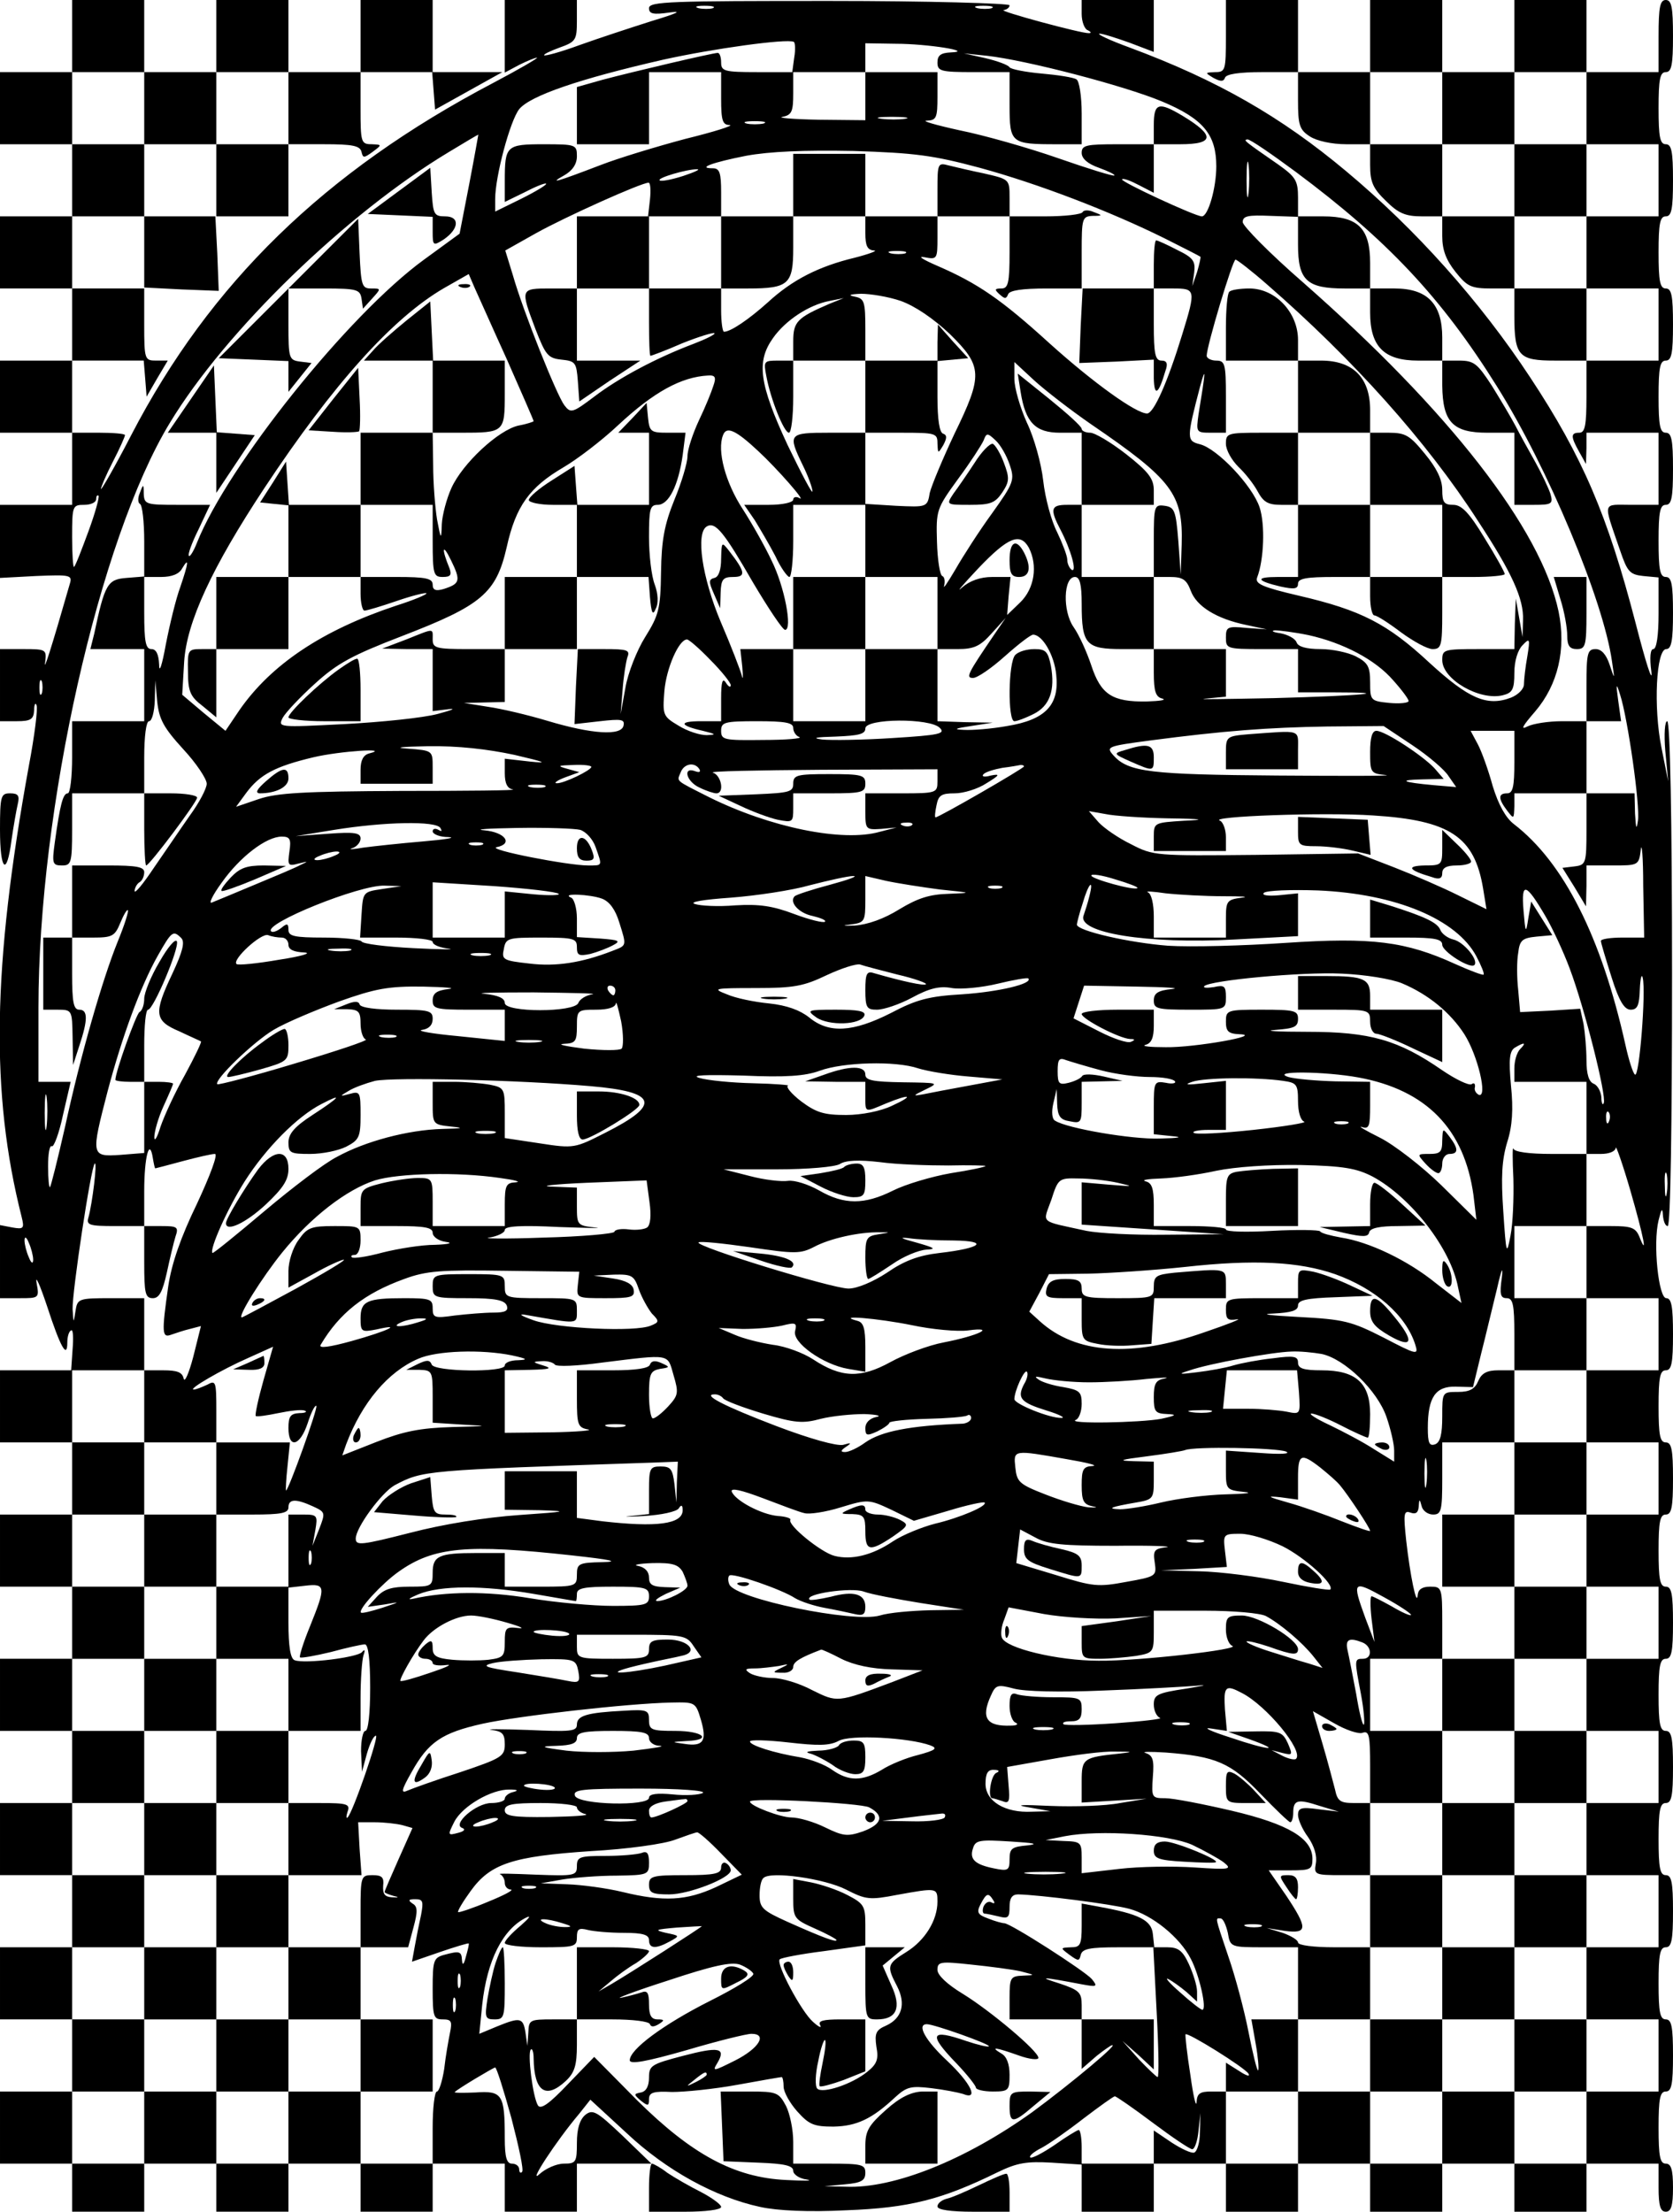 <?xml version="1.0" standalone="no"?>
<!DOCTYPE svg PUBLIC "-//W3C//DTD SVG 20010904//EN"
 "http://www.w3.org/TR/2001/REC-SVG-20010904/DTD/svg10.dtd">
<svg version="1.0" xmlns="http://www.w3.org/2000/svg"
 width="348pt" height="460pt" viewBox="0 0 348 460"
 preserveAspectRatio="xMidYMid meet">
<g transform="translate(0,460) scale(0.1,-0.1)"
fill="#000000" stroke="none">
<path d="M150 4525 l0 -75 -75 0 -75 0 0 -75 0 -75 75 0 75 0 0 -75 0 -75 -75
0 -75 0 0 -75 0 -75 75 0 75 0 0 -75 0 -75 -75 0 -75 0 0 -75 0 -75 75 0 75 0
0 -75 0 -75 -75 0 -75 0 0 -76 0 -76 75 4 c72 3 76 2 70 -17 -39 -136 -55
-185 -51 -162 3 26 2 27 -45 27 l-49 0 0 -75 0 -75 35 0 c29 0 35 4 36 23 0
12 3 17 5 10 3 -6 -4 -63 -16 -126 -76 -418 -80 -681 -15 -938 6 -24 4 -26
-19 -22 l-26 5 0 -76 0 -76 41 0 c40 0 41 0 35 32 -3 18 7 -4 22 -49 28 -86
42 -110 42 -75 0 11 3 23 8 25 4 3 5 -15 3 -39 l-3 -44 -74 0 -74 0 0 -75 0
-75 75 0 75 0 0 -75 0 -75 -75 0 -75 0 0 -75 0 -75 75 0 75 0 0 -75 0 -75 -75
0 -75 0 0 -75 0 -75 75 0 75 0 0 -75 0 -75 -75 0 -75 0 0 -75 0 -75 75 0 75 0
0 -75 0 -75 -75 0 -75 0 0 -75 0 -75 75 0 75 0 0 -75 0 -75 -75 0 -75 0 0 -75
0 -75 75 0 75 0 0 -50 0 -50 75 0 75 0 0 50 0 50 75 0 75 0 0 -50 0 -50 75 0
75 0 0 50 0 50 75 0 75 0 0 -50 0 -50 75 0 75 0 0 50 0 50 75 0 75 0 0 -50 0
-50 75 0 75 0 0 50 0 50 77 0 78 0 -60 58 c-54 51 -62 56 -78 43 -11 -10 -17
-28 -17 -58 0 -40 -2 -43 -27 -43 -15 0 -38 -10 -51 -22 -25 -23 34 68 83 126
l23 29 76 -70 c82 -77 184 -133 277 -153 36 -8 101 -11 180 -7 130 5 198 22
314 79 41 20 61 23 113 20 l62 -4 0 -49 0 -49 75 0 75 0 0 50 0 50 75 0 75 0
0 -50 0 -50 75 0 75 0 0 50 0 50 75 0 75 0 0 -50 0 -50 75 0 75 0 0 50 0 50
75 0 75 0 0 -50 0 -50 75 0 75 0 0 50 0 50 75 0 75 0 0 -50 c0 -38 4 -50 15
-50 11 0 15 12 15 50 0 38 -4 50 -15 50 -12 0 -15 15 -15 75 0 60 3 75 15 75
12 0 15 15 15 75 0 60 -3 75 -15 75 -12 0 -15 15 -15 75 0 60 3 75 15 75 12 0
15 15 15 75 0 60 -3 75 -15 75 -12 0 -15 15 -15 75 0 60 3 75 15 75 12 0 15
15 15 75 0 60 -3 75 -15 75 -12 0 -15 15 -15 75 0 60 3 75 15 75 12 0 15 15
15 75 0 60 -3 75 -15 75 -12 0 -15 15 -15 75 0 60 3 75 15 75 12 0 15 15 15
75 0 60 -3 75 -15 75 -12 0 -15 15 -15 75 0 60 3 75 15 75 12 0 15 15 15 75 0
57 -3 75 -14 75 -16 0 -28 113 -16 162 6 24 8 27 9 11 1 -13 5 -23 10 -23 6 0
9 214 9 525 0 322 -4 525 -10 525 -5 0 -7 -26 -4 -62 l6 -63 -14 70 c-17 84
-11 205 10 205 11 0 14 19 14 75 0 60 -3 75 -15 75 -12 0 -15 15 -15 75 0 60
3 75 15 75 12 0 15 15 15 75 0 60 -3 75 -15 75 -12 0 -15 15 -15 75 0 60 3 75
15 75 12 0 15 15 15 75 0 60 -3 75 -15 75 -12 0 -15 15 -15 75 0 60 3 75 15
75 12 0 15 15 15 75 0 60 -3 75 -15 75 -12 0 -15 15 -15 75 0 60 3 75 15 75
12 0 15 15 15 75 0 60 -3 75 -15 75 -12 0 -15 -15 -15 -75 l0 -75 -75 0 -75 0
0 75 0 75 -75 0 -75 0 0 -75 0 -75 -75 0 -75 0 0 75 0 75 -75 0 -75 0 0 -75 0
-75 -75 0 -75 0 0 75 0 75 -75 0 -75 0 0 -75 c0 -71 -1 -75 -22 -75 -22 -1
-22 -1 -4 -12 15 -8 21 -8 24 0 2 8 30 12 78 12 l74 0 0 -59 c0 -51 3 -61 25
-75 14 -9 45 -16 75 -16 l50 0 0 -43 c0 -36 6 -49 33 -75 26 -26 41 -32 75
-32 l42 0 0 -41 c0 -29 8 -50 28 -75 24 -30 32 -34 75 -34 l47 0 0 -56 c0 -85
9 -94 85 -94 l65 0 0 -75 c0 -60 -3 -75 -15 -75 -18 0 -18 -8 0 -40 l14 -25 1
33 0 32 75 0 75 0 0 -75 0 -75 -56 0 c-62 0 -60 10 -24 -95 15 -44 20 -50 48
-53 l32 -3 0 -75 c0 -45 -4 -74 -11 -74 -6 0 -8 -17 -4 -47 3 -27 -12 20 -33
102 -58 223 -110 345 -219 510 -104 158 -238 308 -383 429 -135 113 -267 189
-450 257 -41 15 -69 28 -63 29 7 0 35 -9 63 -19 l50 -19 0 54 0 54 -75 0 -75
0 0 -29 c0 -16 6 -32 13 -34 6 -3 8 -6 2 -6 -15 -1 -192 47 -177 48 6 1 12 5
12 10 0 4 -169 9 -375 9 -329 0 -375 -1 -375 -15 0 -12 9 -14 43 -9 28 4 15
-2 -38 -18 -44 -14 -111 -36 -150 -50 -38 -14 -71 -23 -73 -21 -2 2 13 9 32
16 34 12 36 16 36 56 l0 43 -75 0 -75 0 0 -75 0 -76 30 16 c16 8 33 15 37 15
4 0 -37 -24 -92 -53 -350 -184 -588 -416 -752 -732 -34 -66 -63 -116 -63 -112
0 4 11 30 25 57 14 27 25 52 25 55 0 3 -25 5 -55 5 l-55 0 0 75 0 75 74 0 75
0 3 -37 3 -38 22 38 22 37 -24 0 c-24 0 -25 2 -25 76 l0 76 78 -4 77 -3 -3 78
-4 77 76 0 76 0 0 75 0 75 74 0 c59 0 75 -3 78 -16 3 -13 5 -13 23 0 20 15 20
15 -2 16 -22 0 -23 4 -23 75 l0 75 74 0 75 0 3 -39 3 -39 70 39 70 39 -72 0
-73 0 0 75 0 75 -75 0 -75 0 0 -75 0 -75 -75 0 -75 0 0 75 0 75 -75 0 -75 0 0
-75 0 -75 -75 0 -75 0 0 75 0 75 -75 0 -75 0 0 -75z m1333 58 c-7 -2 -21 -2
-30 0 -10 3 -4 5 12 5 17 0 24 -2 18 -5z m580 0 c-7 -2 -21 -2 -30 0 -10 3 -4
5 12 5 17 0 24 -2 18 -5z m-411 -103 l-4 -30 76 0 76 0 0 30 0 30 63 -1 c67 0
165 -16 115 -18 -21 -1 -28 -6 -28 -21 0 -18 7 -20 75 -20 l75 0 0 -69 c0 -79
3 -81 98 -81 l52 0 0 64 c0 36 -5 68 -11 71 -6 4 -38 9 -72 12 -34 3 -64 9
-67 13 -3 5 -25 13 -50 19 l-45 10 48 -5 c81 -9 285 -62 364 -95 86 -36 113
-69 113 -135 0 -45 -17 -104 -30 -104 -14 0 -171 73 -166 77 2 3 18 -3 35 -12
l31 -16 0 51 0 50 -75 0 c-66 0 -75 -2 -75 -18 0 -12 13 -23 36 -31 19 -7 34
-14 32 -16 -2 -2 -54 14 -117 36 -63 22 -155 48 -205 58 -50 11 -81 20 -68 20
20 1 22 6 22 51 l0 50 -75 0 -75 0 0 -50 0 -50 -97 1 c-54 1 -88 4 -75 6 19 4
22 11 22 49 l0 44 -75 0 c-68 0 -75 2 -75 20 0 11 -3 20 -7 20 -10 0 -176 -39
-240 -56 l-53 -15 0 -59 0 -60 75 0 75 0 0 75 0 75 75 0 75 0 0 -55 c0 -46 3
-55 18 -55 9 -1 -32 -14 -93 -29 -60 -16 -139 -40 -175 -54 -94 -36 -109 -40
-77 -22 18 10 27 24 27 40 0 24 -2 25 -69 25 -78 0 -81 -3 -81 -76 l0 -44 41
20 c23 12 43 20 45 18 2 -2 -21 -16 -51 -31 l-55 -27 0 26 c0 47 31 163 50
187 23 28 125 63 300 103 104 23 256 44 271 37 3 -1 4 -16 1 -33z m-1352 -105
l0 -75 75 0 75 0 0 75 0 75 75 0 75 0 0 -75 0 -75 -75 0 -75 0 0 -75 0 -75
-75 0 -75 0 0 -75 0 -75 -75 0 -75 0 0 75 0 75 75 0 75 0 0 75 0 75 -75 0 -75
0 0 75 0 75 75 0 75 0 0 -75z m2700 0 l0 -75 75 0 75 0 0 75 0 75 75 0 75 0 0
-75 0 -75 75 0 75 0 0 -75 0 -75 -75 0 -75 0 0 -75 0 -75 75 0 75 0 0 -75 0
-75 -75 0 -75 0 0 75 0 75 -75 0 -75 0 0 75 0 75 -75 0 -75 0 0 75 0 75 -75 0
-75 0 0 75 0 75 75 0 75 0 0 -75z m-1117 -22 c-13 -2 -35 -2 -50 0 -16 2 -5 4
22 4 28 0 40 -2 28 -4z m-295 -10 c-10 -2 -26 -2 -35 0 -10 3 -2 5 17 5 19 0
27 -2 18 -5z m-612 -126 l-20 -103 -74 -54 c-158 -115 -408 -428 -472 -588 -7
-18 -15 -31 -17 -28 -3 2 6 27 20 55 l24 51 -68 0 c-65 0 -69 1 -70 23 0 21
-1 21 -8 2 -5 -11 -4 -21 0 -23 5 -2 9 -37 9 -78 l0 -74 35 0 c22 0 38 6 44
18 15 25 13 11 -4 -39 -9 -24 -22 -78 -30 -119 -8 -44 -14 -62 -14 -42 -1 21
-6 32 -16 32 -12 0 -15 15 -15 76 l0 75 -37 -3 c-39 -3 -45 -12 -67 -116 l-8
-32 56 0 56 0 0 -75 0 -75 -75 0 -75 0 0 -75 c0 -41 -4 -75 -9 -75 -10 0 -16
-23 -27 -102 -6 -44 -5 -48 15 -48 19 0 21 5 21 75 l0 75 75 0 75 0 0 75 c0
43 4 75 10 75 6 0 11 19 12 43 l1 42 4 -44 c4 -37 13 -54 54 -99 27 -29 49
-62 49 -72 0 -10 -16 -40 -35 -66 -19 -27 -52 -76 -75 -109 -22 -33 -40 -55
-40 -48 0 6 5 15 10 18 6 3 10 13 10 21 0 11 -16 14 -75 14 l-75 0 0 -75 0
-75 44 0 c39 0 45 3 56 30 7 17 14 29 16 27 2 -2 -7 -31 -21 -65 -32 -79 -77
-235 -110 -387 -15 -66 -29 -122 -31 -124 -2 -2 -4 17 -4 43 0 26 3 45 8 42 4
-2 15 27 23 65 l16 69 -34 0 -33 0 0 155 c0 412 126 973 273 1215 116 192 368
436 581 564 33 20 60 36 61 36 0 0 -8 -46 -19 -103z m1720 25 c188 -140 302
-260 418 -446 106 -169 221 -444 239 -571 6 -40 6 -40 -5 -7 -7 21 -17 32 -29
32 -17 0 -19 -9 -19 -75 l0 -75 36 0 36 0 -6 43 c-5 36 -4 38 4 12 16 -49 42
-232 37 -262 -3 -20 -4 -17 -6 15 l-1 42 -50 0 -50 0 0 -74 c0 -72 -1 -75 -25
-78 l-25 -3 25 -40 24 -40 1 43 0 42 54 0 c54 0 55 0 59 33 2 17 5 -16 5 -75
l2 -108 -45 0 c-25 0 -45 -3 -45 -7 0 -4 10 -37 22 -75 16 -51 27 -68 40 -68
14 0 18 9 19 43 1 23 4 33 6 23 7 -28 -7 -207 -16 -201 -4 2 -13 30 -20 62
-50 224 -128 379 -232 459 -17 13 -32 40 -44 79 -9 33 -23 72 -31 87 l-15 28
46 0 45 0 0 -65 c0 -51 -3 -65 -15 -65 -19 0 -19 -11 0 -36 14 -18 14 -18 15
9 l0 27 75 0 75 0 0 75 0 75 -51 0 c-28 0 -60 -5 -72 -11 -15 -8 -10 1 16 31
48 56 65 130 49 208 -36 172 -228 418 -532 685 -69 60 -125 117 -125 125 0 13
11 15 58 13 l57 -2 0 40 c0 35 -5 43 -40 68 -72 50 -75 52 -65 53 6 0 51 -31
101 -68z m-658 9 c121 -33 270 -90 385 -147 40 -20 73 -37 74 -38 1 -1 -2 -15
-7 -32 l-10 -29 4 28 c3 24 -2 31 -35 47 -21 11 -41 20 -44 20 -3 0 -5 -22 -5
-50 l0 -50 40 0 c47 0 48 -2 19 -96 -30 -98 -59 -164 -73 -164 -23 0 -112 64
-203 146 -101 92 -150 125 -233 161 -30 13 -43 21 -27 18 26 -5 27 -4 27 40
l0 45 -75 0 -75 0 0 -35 c0 -26 4 -35 18 -36 9 0 -9 -7 -40 -15 -75 -18 -130
-46 -181 -93 -39 -35 -77 -61 -91 -61 -3 0 -6 20 -6 45 l0 45 -75 0 -75 0 0
-70 c0 -38 1 -70 3 -70 2 0 32 11 66 26 35 14 65 23 67 21 3 -2 -17 -12 -43
-22 -77 -29 -156 -71 -207 -110 -45 -34 -49 -35 -62 -18 -16 21 -86 196 -107
270 l-16 52 64 36 c61 34 219 105 234 105 4 0 5 -16 3 -35 l-4 -35 76 0 76 0
0 50 c0 40 -3 50 -17 50 -34 0 -2 12 69 26 49 9 121 12 223 10 128 -4 166 -9
263 -35z m559 -53 c-2 -18 -4 -6 -4 27 0 33 2 48 4 33 2 -15 2 -42 0 -60z
m-1176 36 c-25 -8 -47 -12 -49 -9 -5 5 56 23 78 23 8 0 -5 -6 -29 -14z m462
-161 c-7 -2 -21 -2 -30 0 -10 3 -4 5 12 5 17 0 24 -2 18 -5z m753 -65 c178
-155 331 -325 438 -491 71 -108 96 -163 94 -207 l-1 -35 -7 40 -7 40 -2 -52
-1 -53 -75 0 c-72 0 -75 -1 -75 -23 0 -40 78 -85 126 -73 20 5 24 12 24 47 0
24 7 47 17 57 15 16 16 14 10 -23 -4 -22 -7 -48 -7 -58 0 -10 -12 -22 -27 -28
-50 -19 -88 -2 -169 72 -88 82 -143 110 -272 140 -77 18 -92 25 -87 38 14 36
17 110 5 146 -15 45 -88 122 -124 131 -28 7 -28 12 0 119 13 48 12 34 -3 -57
-5 -37 -5 -38 26 -38 l31 0 0 75 c0 68 -2 75 -20 75 -11 0 -20 5 -20 10 0 20
54 200 60 200 3 0 33 -23 66 -52z m-1581 -157 c30 -68 55 -125 55 -127 0 -1
-14 -6 -31 -9 -42 -9 -117 -79 -140 -130 -10 -22 -19 -56 -20 -75 -1 -34 -2
-33 -10 10 -4 25 -8 75 -8 113 l-1 67 -75 0 -75 0 0 -75 0 -75 75 0 75 0 0
-75 c0 -70 2 -75 21 -75 16 0 19 4 14 18 -17 41 -15 54 3 17 21 -43 19 -49
-15 -60 -17 -5 -23 -2 -23 9 0 13 -14 16 -75 16 l-75 0 0 -35 c0 -19 4 -35 8
-35 5 0 35 9 67 20 32 11 60 18 62 16 2 -2 -26 -14 -64 -26 -153 -51 -259
-122 -325 -217 l-29 -43 -45 37 -45 38 4 68 c5 83 58 197 167 362 143 216 267
354 374 416 l51 29 12 -28 c7 -15 37 -83 68 -151z m819 123 c30 -11 67 -36
102 -69 68 -67 69 -85 9 -208 -24 -51 -47 -106 -51 -122 -5 -30 -6 -30 -70
-27 l-64 4 0 -76 0 -76 75 0 75 0 0 -75 0 -75 42 0 c34 0 47 6 71 33 l29 32
-24 -35 c-55 -81 -60 -90 -44 -90 9 0 38 20 66 45 28 25 54 45 59 45 19 0 44
-42 48 -83 7 -63 -22 -94 -102 -107 -33 -6 -73 -9 -90 -8 -23 1 -19 3 15 8
l45 7 -57 1 -58 2 0 75 0 75 -75 0 -75 0 0 -75 0 -75 -75 0 -75 0 0 75 0 75
-55 0 -55 0 4 -37 c2 -21 1 -29 -1 -18 -3 11 -22 61 -44 112 -39 93 -52 184
-29 198 18 11 36 -12 96 -116 32 -54 62 -99 67 -99 16 0 -1 90 -28 144 -13 28
-40 76 -60 107 -36 55 -54 122 -41 154 7 19 26 11 73 -33 40 -37 102 -108 86
-98 -7 4 -13 2 -13 -3 0 -6 -22 -11 -51 -11 l-51 0 22 -32 c11 -18 31 -52 43
-75 11 -24 25 -43 29 -43 4 0 8 34 8 75 l0 75 75 0 75 0 0 75 0 75 -75 0 c-85
0 -87 -2 -55 -68 11 -22 20 -47 20 -54 0 -7 -23 37 -52 97 -59 127 -65 173
-30 222 26 37 75 69 117 77 l30 6 -30 -12 c-67 -29 -75 -37 -75 -78 l0 -40 75
0 75 0 0 64 c0 59 -2 65 -22 69 -15 3 -11 5 13 6 19 0 57 -6 83 -15z m395
-256 c170 -116 192 -146 189 -250 l-2 -63 -5 70 c-5 63 -8 70 -28 73 -22 3
-23 0 -23 -72 l0 -76 33 0 c27 0 35 -5 44 -29 12 -32 53 -58 116 -71 l42 -9
-42 3 c-40 4 -43 2 -43 -20 0 -23 2 -24 75 -24 l75 0 0 -45 0 -45 72 0 c136 0
62 -7 -122 -12 -102 -2 -166 -3 -142 -1 l42 4 0 50 0 49 -75 0 -75 0 0 -49 c0
-39 4 -51 18 -54 9 -3 -5 -5 -33 -6 -71 -1 -95 14 -115 75 -9 27 -25 63 -37
80 -23 33 -21 104 3 104 10 0 14 -15 14 -56 0 -85 9 -94 85 -94 l65 0 0 75 0
75 -75 0 -75 0 0 75 0 75 -30 0 c-34 0 -37 -8 -14 -52 22 -42 35 -90 23 -83
-5 4 -9 13 -9 21 0 8 -10 34 -21 57 -12 23 -25 71 -29 107 -4 36 -19 90 -34
121 -14 31 -26 72 -26 91 l0 35 41 -38 c23 -21 76 -62 118 -91z m-785 80 c-4
-13 -17 -45 -30 -72 -13 -28 -24 -61 -24 -75 0 -13 -12 -54 -27 -90 -21 -52
-27 -84 -28 -151 -1 -77 -5 -90 -33 -135 -17 -27 -36 -75 -41 -105 l-10 -55 4
50 c2 28 7 58 10 68 6 15 0 17 -48 17 l-55 0 -4 -78 -3 -78 53 6 c44 5 52 4
49 -9 -4 -22 -66 -18 -159 10 -40 12 -95 25 -123 29 l-50 8 43 1 42 1 0 55 0
55 -75 0 c-68 0 -75 2 -75 20 0 24 5 24 -55 0 l-50 -19 53 -1 52 0 0 -65 0
-64 33 4 c17 2 7 -2 -23 -10 -30 -8 -117 -17 -194 -21 -137 -7 -138 -7 -128
13 6 11 36 43 67 71 46 42 77 59 181 99 166 64 196 89 218 185 19 86 48 125
118 166 29 17 80 56 113 87 75 70 132 101 188 104 15 1 17 -4 11 -21z m616
-164 c11 -32 9 -38 -36 -101 -27 -37 -61 -90 -77 -118 -16 -27 -26 -42 -23
-33 2 9 1 18 -4 20 -5 2 -10 34 -11 71 -2 66 -1 69 44 131 26 35 49 71 53 80
6 16 8 16 25 0 10 -9 23 -32 29 -50z m-1916 -139 c-14 -38 -27 -72 -30 -74 -2
-2 -4 26 -4 62 0 65 1 67 25 67 14 0 25 5 25 12 0 6 2 9 5 7 2 -3 -7 -36 -21
-74z m1956 -34 c19 -37 12 -85 -18 -114 l-27 -26 3 39 4 40 -38 0 c-25 0 -47
-8 -63 -22 -14 -13 1 5 34 40 62 65 87 75 105 43z m582 -182 c72 -16 139 -51
176 -94 18 -20 32 -39 32 -43 0 -4 -18 -6 -40 -4 -39 4 -40 5 -40 43 0 33 -5
41 -30 54 -16 8 -49 15 -73 15 -30 0 -47 5 -50 14 -3 8 -18 16 -34 19 -15 2
-20 5 -11 6 9 0 41 -4 70 -10z m-1244 -52 c23 -23 42 -47 42 -52 0 -6 -5 -3
-10 5 -7 11 -10 2 -10 -32 l0 -48 -42 0 c-47 0 -45 -9 4 -20 28 -7 29 -8 8 -9
-14 0 -40 8 -59 20 -32 19 -33 22 -29 72 4 47 30 107 47 107 4 0 26 -19 49
-43z m-1391 -69 c-3 -7 -5 -2 -5 12 0 14 2 19 5 13 2 -7 2 -19 0 -25z m1563
-72 c0 -8 6 -17 13 -19 6 -3 -27 -6 -75 -6 -82 -1 -88 0 -88 19 0 18 7 20 75
20 58 0 75 -3 75 -14z m305 0 c12 -12 -1 -15 -98 -21 -61 -4 -128 -5 -147 -3
-23 3 -13 5 28 6 48 2 62 5 62 17 0 21 135 22 155 1z m983 -36 c33 -22 67 -51
75 -64 l16 -23 -47 4 c-66 6 -75 11 -23 12 l44 1 -19 22 c-24 26 -103 78 -121
78 -9 0 -13 -15 -13 -44 0 -43 1 -45 33 -48 17 -2 -84 -2 -226 -1 -263 2 -310
7 -341 42 -16 18 -13 19 77 31 152 20 245 27 368 29 l117 1 60 -40z m-1868
-20 c64 -15 72 -18 33 -14 l-53 6 0 -30 c0 -21 5 -32 17 -34 9 -2 -96 -3 -233
-3 -202 -1 -258 -4 -296 -17 l-47 -16 22 30 c28 37 59 54 139 73 55 13 163 20
116 8 -12 -3 -18 -14 -18 -34 l0 -29 75 0 75 0 0 34 c0 35 0 35 -52 39 -31 2
-13 4 42 5 62 1 124 -6 180 -18z m160 -25 c0 -7 -58 -35 -72 -34 -7 0 1 6 17
12 l30 11 -25 7 c-22 6 -20 7 13 8 20 1 37 -1 37 -4z m225 -5 c3 -6 -1 -7 -9
-4 -27 10 -18 -22 9 -34 14 -7 30 -12 35 -12 18 0 10 38 -7 43 -10 3 91 5 225
6 l242 1 0 -25 c0 -24 -2 -25 -75 -25 l-75 0 0 -38 c0 -37 1 -38 33 -36 l32 3
-35 -9 c-77 -22 -228 9 -355 72 -73 37 -67 32 -59 52 7 18 29 22 39 6z m675 6
c0 -4 -177 -106 -184 -106 -2 0 -1 11 2 25 4 21 10 25 38 25 18 0 48 9 66 21
28 17 29 20 9 16 -14 -4 -20 -2 -15 3 5 5 23 10 39 13 17 2 33 5 38 6 4 0 7
-1 7 -3z m-997 -43 c-7 -2 -21 -2 -30 0 -10 3 -4 5 12 5 17 0 24 -2 18 -5z
m1296 -65 c74 -1 81 -3 34 -5 -62 -4 -63 -4 -63 -33 l0 -30 75 0 75 0 0 29 c0
16 -6 31 -12 34 -28 9 216 18 318 11 160 -10 211 -44 229 -152 l7 -43 -59 29
c-32 16 -92 42 -133 58 l-75 29 -212 -3 c-208 -2 -214 -2 -260 22 -27 13 -57
34 -68 46 l-20 23 34 -6 c18 -4 77 -8 130 -9z m-1513 -20 c4 -7 3 -8 -4 -4 -7
4 -12 2 -12 -3 0 -6 15 -12 33 -12 17 -1 -6 -5 -53 -9 -47 -4 -103 -10 -125
-13 -22 -4 -32 -4 -22 -1 9 3 17 12 17 20 0 12 -13 14 -67 10 l-68 -5 80 13
c105 17 212 19 221 4z m981 6 c-3 -3 -12 -4 -19 -1 -8 3 -5 6 6 6 11 1 17 -2
13 -5z m-690 -10 c12 -4 26 -19 32 -36 14 -40 15 -38 -16 -38 -42 0 -211 33
-190 38 35 7 18 31 -25 35 -24 2 7 4 67 5 61 1 120 -1 132 -4z m-605 -45 c-4
-29 -3 -31 19 -25 21 5 21 5 4 -3 -11 -6 -54 -24 -95 -41 -41 -17 -81 -34 -89
-37 -8 -4 1 15 20 41 38 54 93 96 125 96 17 0 20 -5 16 -31z m401 14 c-7 -2
-19 -2 -25 0 -7 3 -2 5 12 5 14 0 19 -2 13 -5z m-308 -23 c-11 -5 -27 -9 -35
-9 -9 0 -8 4 5 9 11 5 27 9 35 9 9 0 8 -4 -5 -9z m1671 -67 c-6 -6 -96 19 -96
26 0 4 22 1 50 -8 27 -8 48 -16 46 -18z m-639 7 c-38 -10 -71 -21 -74 -24 -12
-12 8 -35 37 -41 17 -4 29 -9 26 -12 -3 -3 -32 4 -64 16 -45 17 -73 21 -123
18 -35 -3 -73 -1 -84 3 -12 4 18 9 75 13 52 4 127 15 165 26 39 10 79 19 90
19 11 0 -11 -8 -48 -18z m228 -10 c68 -7 68 -7 18 -9 -39 -1 -64 -9 -102 -32
-32 -20 -66 -32 -93 -34 -24 -1 -28 0 -10 2 31 4 32 6 32 53 l0 48 43 -10 c23
-5 74 -13 112 -18z m-793 -9 c4 -3 -19 -4 -52 -1 l-60 6 0 -48 0 -48 -75 0
-75 0 0 58 0 57 128 -8 c70 -5 130 -12 134 -16z m-367 10 c-40 -6 -40 -6 -43
-53 l-3 -48 75 0 c42 0 76 -4 76 -9 0 -6 15 -12 33 -14 17 -2 -15 -2 -73 1
-58 3 -106 9 -108 14 -2 4 -37 8 -78 8 -62 0 -74 3 -74 16 0 14 -3 14 -15 4
-9 -7 -18 -10 -21 -7 -16 16 184 97 236 95 l35 -1 -40 -6z m1288 2 c-7 -2 -19
-2 -25 0 -7 3 -2 5 12 5 14 0 19 -2 13 -5z m183 -17 c-3 -13 -9 -31 -12 -40
-14 -36 132 -60 314 -50 l132 7 0 44 0 45 -40 -4 c-23 -2 -36 0 -31 5 5 5 56
7 113 5 162 -7 288 -60 329 -137 10 -19 17 -36 15 -38 -1 -2 -28 8 -59 22
-103 47 -173 56 -352 44 -88 -6 -198 -9 -245 -6 -80 6 -190 31 -190 44 0 3 5
23 12 44 12 42 24 54 14 15z m949 -42 c14 -24 37 -73 50 -108 31 -82 77 -265
71 -280 -2 -6 -5 -1 -5 12 -1 12 -8 25 -16 28 -10 4 -15 20 -15 49 0 23 -3 57
-6 75 l-7 32 -62 -4 -63 -3 -4 46 c-3 26 -3 61 0 77 3 27 9 31 38 34 l33 3
-22 35 -22 35 -6 -35 c-5 -33 -6 -31 -10 17 -5 60 5 57 46 -13z m-670 42 c39
0 55 -1 38 -3 -31 -4 -33 -7 -33 -44 l0 -39 -75 0 -75 0 0 44 c0 26 -5 47 -12
50 -7 3 10 2 37 -2 28 -3 82 -6 120 -6z m-1293 -5 c16 -6 28 -23 36 -49 16
-51 16 -48 -15 -60 -62 -24 -116 -33 -172 -26 -54 6 -58 8 -53 30 4 23 8 24
78 24 68 0 74 -2 74 -20 0 -17 4 -19 28 -14 15 4 36 12 47 18 17 9 13 11 -27
14 l-48 3 0 39 c0 21 -6 41 -12 43 -23 10 40 7 64 -2z m-875 -82 c8 -8 3 -28
-18 -73 -40 -84 -38 -99 14 -121 23 -11 44 -20 45 -21 2 -1 -13 -32 -33 -69
-21 -37 -43 -85 -51 -108 -7 -23 -13 -33 -13 -22 0 11 8 40 19 64 11 24 20 45
20 47 0 2 -13 4 -30 4 l-30 0 0 -74 0 -74 -50 -4 c-61 -4 -61 -2 -26 133 30
113 68 217 104 281 29 51 32 54 49 37z m209 1 c8 0 14 -7 14 -15 0 -10 11 -15
33 -16 17 -1 -6 -8 -52 -15 -46 -8 -86 -12 -89 -9 -10 9 52 66 66 60 7 -3 20
-5 28 -5z m142 -27 c-10 -2 -28 -2 -40 0 -13 2 -5 4 17 4 22 1 32 -1 23 -4z
m290 -10 c-10 -2 -26 -2 -35 0 -10 3 -2 5 17 5 19 0 27 -2 18 -5z m849 -40
c35 -8 62 -18 59 -20 -3 -4 -49 6 -108 23 -15 5 -18 -1 -18 -35 0 -37 3 -41
24 -41 14 0 47 11 73 25 35 19 57 25 83 20 19 -3 62 1 95 9 33 8 62 13 64 11
10 -11 -62 -28 -138 -33 -69 -4 -95 -11 -148 -39 -79 -40 -129 -43 -170 -9
-19 15 -46 25 -83 29 -31 3 -70 11 -88 19 -31 12 -28 13 60 13 80 0 100 4 148
27 30 14 61 24 69 22 8 -3 43 -12 78 -21z m1049 -18 c55 -23 101 -61 130 -106
28 -44 49 -133 30 -126 -6 3 -10 10 -8 16 1 7 -2 10 -7 6 -6 -3 -33 10 -61 29
-91 63 -150 80 -280 80 -63 0 -94 2 -67 4 39 3 47 6 47 23 0 17 -7 19 -75 19
-73 0 -75 -1 -75 -25 0 -20 5 -25 28 -26 53 -2 -93 -28 -153 -27 -33 0 -52 2
-42 5 12 3 17 15 17 39 l0 34 -75 0 c-41 0 -75 -4 -75 -9 0 -10 78 -51 101
-52 10 0 11 -2 1 -6 -7 -3 -37 7 -66 22 l-53 27 11 34 11 34 110 -2 c60 -1 93
-3 73 -5 -30 -3 -38 -9 -38 -24 0 -17 7 -19 75 -19 74 0 75 0 75 26 0 23 -3
26 -25 21 -14 -2 -23 -2 -20 2 12 12 202 30 286 26 48 -2 103 -11 125 -20z
m-1983 -12 c-25 -3 -33 -9 -33 -24 0 -17 7 -19 75 -19 l75 0 0 -33 0 -32 -97
10 c-54 5 -88 11 -75 13 14 2 22 10 22 23 0 17 -8 19 -74 19 -43 0 -76 4 -78
11 -2 7 -11 7 -28 0 l-25 -10 28 0 c23 -1 27 -5 27 -30 0 -16 5 -31 11 -33 5
-2 -61 -24 -148 -50 -86 -26 -159 -45 -161 -43 -8 8 75 88 117 113 25 15 87
41 136 59 76 27 103 32 175 31 47 -1 70 -3 53 -5z m347 -3 c0 -5 -2 -10 -4
-10 -3 0 -8 5 -11 10 -3 6 -1 10 4 10 6 0 11 -4 11 -10z m-48 -8 c-13 -2 -26
-10 -29 -18 -8 -20 -153 -20 -153 0 0 10 -14 16 -42 19 -24 2 22 3 102 3 80
-1 135 -2 122 -4z m61 -113 c-4 -4 -39 -4 -78 0 -38 5 -58 9 -42 10 24 1 27 5
27 36 0 34 1 35 40 35 25 0 40 5 41 13 1 6 5 -10 11 -37 5 -27 5 -53 1 -57z
m-470 24 c-7 -2 -21 -2 -30 0 -10 3 -4 5 12 5 17 0 24 -2 18 -5z m300 -10
c-13 -2 -33 -2 -45 0 -13 2 -3 4 22 4 25 0 35 -2 23 -4z m2039 -15 c-7 -7 -12
-25 -12 -40 l0 -28 75 0 75 0 0 -75 0 -75 30 0 c17 0 30 5 31 13 0 6 14 -33
30 -88 28 -97 37 -143 19 -97 -8 19 -17 22 -60 22 l-50 0 0 -75 0 -75 75 0 75
0 0 -75 0 -75 -75 0 -75 0 0 -75 0 -75 75 0 75 0 0 -75 0 -75 -75 0 -75 0 0
-75 0 -75 75 0 75 0 0 -75 0 -75 -75 0 -75 0 0 -75 0 -75 75 0 75 0 0 -75 0
-75 -75 0 -75 0 0 -75 0 -75 75 0 75 0 0 -75 0 -75 -75 0 -75 0 0 -75 0 -75
75 0 75 0 0 -75 0 -75 -75 0 -75 0 0 -75 0 -75 -75 0 -75 0 0 75 0 75 -75 0
-75 0 0 -75 0 -75 -75 0 -75 0 0 75 0 75 -75 0 -75 0 0 -75 0 -75 -75 0 -75 0
0 75 0 75 -30 0 c-24 0 -30 -4 -31 -22 -1 -13 -7 13 -13 57 -7 44 -11 82 -10
84 4 5 123 -69 131 -82 4 -7 -5 -4 -20 6 l-27 17 0 -30 0 -30 75 0 75 0 0 75
0 75 -49 0 -48 0 9 -51 c5 -28 7 -53 5 -55 -2 -2 -11 34 -20 80 -9 46 -28 117
-42 157 -29 86 -27 79 -16 79 5 0 11 -13 15 -30 5 -30 6 -30 76 -30 l70 0 0
-75 0 -75 75 0 75 0 0 75 0 75 -75 0 c-42 0 -75 4 -75 10 0 5 -15 14 -32 20
l-33 10 38 -6 c47 -6 48 5 2 74 l-36 52 46 0 c41 0 45 2 45 24 0 42 -49 72
-168 100 -60 14 -122 26 -138 26 -28 0 -29 1 -26 44 3 36 0 45 -15 50 -10 3 9
3 42 1 104 -8 135 -21 197 -86 31 -32 59 -59 62 -59 3 0 6 9 6 19 0 28 9 30
55 15 l40 -12 -42 5 c-36 5 -43 3 -43 -12 0 -9 9 -30 21 -46 13 -19 19 -39 16
-55 -4 -23 -2 -24 54 -24 l59 0 0 75 0 75 -34 0 c-28 0 -34 4 -39 28 -4 15
-15 58 -26 95 l-20 68 44 -25 c24 -14 51 -23 59 -20 14 5 16 -5 16 -70 l0 -76
75 0 75 0 0 75 0 75 -75 0 -75 0 0 75 0 75 75 0 75 0 0 75 c0 73 -1 75 -25 75
-17 0 -25 -6 -26 -17 -2 -28 -16 42 -24 113 -6 56 -5 63 9 58 11 -4 16 0 17
12 1 17 2 17 6 2 2 -10 13 -18 24 -18 17 0 19 8 19 75 l0 75 75 0 75 0 0 75 0
75 -33 0 c-24 0 -35 -6 -42 -22 -7 -17 -18 -23 -42 -23 -33 0 -33 0 -33 -51 0
-37 -4 -54 -15 -58 -12 -4 -15 3 -15 34 0 64 16 87 58 86 l36 -1 17 70 c10 39
24 99 33 135 9 40 13 49 10 23 -5 -35 -3 -43 10 -43 13 0 16 -13 16 -75 l0
-75 75 0 75 0 0 75 0 75 -75 0 -75 0 0 75 0 75 75 0 75 0 0 75 0 75 -74 0
c-44 0 -76 4 -78 11 -2 6 -2 -23 0 -63 1 -40 -1 -93 -6 -118 -8 -42 -9 -40
-15 50 -5 72 -3 107 8 144 11 34 13 69 8 118 -5 55 -3 72 8 79 20 12 25 11 11
-3z m-872 -44 c30 -8 75 -14 102 -14 26 0 49 -4 52 -9 3 -4 -6 -6 -19 -3 -24
4 -25 2 -25 -51 l0 -56 38 -4 c24 -2 16 -4 -26 -5 -57 -2 -192 21 -217 37 -7
3 -8 19 -4 36 l7 30 1 -31 c1 -25 6 -33 26 -36 24 -5 25 -3 25 38 l0 44 43 1
42 1 -39 9 c-22 5 -42 6 -45 1 -3 -5 -16 -11 -28 -14 -20 -5 -23 -2 -23 24 0
25 3 29 18 23 9 -3 42 -13 72 -21z m-380 4 c19 -6 67 -14 105 -17 l70 -6 -70
-13 c-38 -7 -81 -15 -95 -18 -22 -4 -22 -3 5 10 29 14 28 14 -47 15 -62 1 -78
4 -78 16 0 19 -33 19 -85 0 l-40 -14 63 -1 62 0 0 -30 c0 -35 -2 -34 43 -15
51 21 60 17 12 -5 -23 -11 -63 -19 -95 -19 -46 0 -62 5 -93 28 -21 16 -33 31
-28 33 6 1 -26 4 -72 5 -45 1 -95 6 -112 11 -20 6 12 7 90 5 90 -4 130 -1 160
10 49 18 158 21 205 5z m916 -19 c141 -26 220 -107 239 -245 l6 -51 -73 72
c-40 39 -98 84 -128 99 -30 15 -47 25 -37 22 15 -5 17 2 17 44 l0 50 -72 1
c-40 1 -84 5 -98 9 -40 13 75 12 146 -1z m-1598 -18 c140 -12 148 -38 31 -97
-63 -32 -65 -33 -136 -22 l-73 11 0 52 c0 51 -1 53 -31 59 -17 3 -51 6 -75 6
l-44 0 0 -44 c0 -44 0 -45 38 -49 29 -3 25 -4 -18 -5 -72 -2 -161 -26 -219
-58 -26 -13 -94 -65 -151 -113 -58 -49 -106 -88 -108 -87 -7 7 31 92 67 149
44 69 109 135 160 161 46 24 38 14 -19 -23 -37 -24 -50 -39 -50 -57 0 -22 4
-24 45 -24 26 0 59 7 75 15 27 14 30 20 30 66 0 47 -1 50 -22 44 -22 -6 -22
-5 -3 6 11 7 36 16 55 21 38 8 299 2 448 -11z m1441 11 c28 -4 31 -7 31 -42 0
-22 5 -40 13 -43 6 -2 -41 -10 -106 -17 -65 -7 -121 -10 -124 -6 -4 3 10 6 30
6 l37 0 0 51 0 51 -47 -5 c-35 -4 -41 -3 -23 3 26 9 134 10 189 2z m-2572 -94
c-2 -18 -4 -6 -4 27 0 33 2 48 4 33 2 -15 2 -42 0 -60z m3250 10 c-3 -8 -6 -5
-6 6 -1 11 2 17 5 13 3 -3 4 -12 1 -19z m-544 -5 c-7 -2 -19 -2 -25 0 -7 3 -2
5 12 5 14 0 19 -2 13 -5z m-1775 -20 c-10 -2 -26 -2 -35 0 -10 3 -2 5 17 5 19
0 27 -2 18 -5z m-705 -73 c1 0 27 7 57 15 30 8 60 15 67 15 7 0 -10 -45 -37
-103 -34 -70 -53 -125 -60 -172 -14 -98 -13 -108 6 -101 9 3 26 9 39 12 l23 6
-16 -64 c-9 -34 -18 -55 -20 -45 -3 13 -13 17 -43 17 l-39 0 0 -75 0 -75 75 0
75 0 0 65 c0 62 -1 65 -19 55 -11 -5 -23 -10 -28 -10 -13 0 57 41 114 66 l51
23 -20 -70 c-11 -39 -18 -72 -16 -74 2 -2 23 1 47 6 24 5 49 8 55 5 6 -2 1 -5
-11 -5 -19 -1 -23 -7 -23 -31 0 -44 24 -38 40 10 7 22 15 38 18 36 4 -4 -58
-176 -63 -176 -1 0 0 23 3 50 l5 50 -77 0 -76 0 0 -75 0 -75 75 0 c60 0 75 3
75 15 0 18 16 18 51 2 26 -12 26 -13 13 -47 l-14 -35 6 33 c5 30 4 32 -25 32
l-31 0 0 -76 0 -76 35 4 c43 5 43 -2 10 -84 -14 -34 -23 -63 -21 -65 2 -2 31
3 64 11 33 9 65 16 71 16 7 0 11 -31 11 -90 0 -53 -4 -90 -10 -90 -5 0 -9 -19
-9 -42 l2 -43 10 37 c6 21 14 38 19 38 7 0 -48 -160 -59 -170 -3 -3 -3 3 0 12
6 16 -1 18 -58 18 l-65 0 0 -75 0 -75 76 0 76 0 -4 55 -3 55 35 0 c19 0 45 -3
57 -6 l21 -6 -29 -65 c-16 -36 -29 -66 -29 -68 0 -2 8 -5 18 -8 13 -3 12 -4
-3 -3 -15 1 -19 7 -18 24 2 17 -2 22 -22 22 -24 0 -25 -2 -25 -75 l0 -75 50 0
49 0 11 41 c9 33 9 44 -2 50 -10 7 -8 9 6 9 16 0 17 -5 12 -32 -4 -18 -10 -48
-13 -65 l-6 -33 58 20 c32 11 59 19 60 18 1 -2 -2 -14 -6 -28 -4 -16 -7 -19
-8 -7 -1 19 -5 20 -38 11 -21 -6 -23 -12 -23 -70 0 -59 2 -64 21 -64 18 0 20
-4 15 -28 -3 -15 -9 -48 -12 -75 -4 -26 -11 -47 -15 -47 -5 0 -9 -34 -9 -75
l0 -75 -75 0 -75 0 0 75 0 75 -75 0 -75 0 0 -75 0 -75 -75 0 -75 0 0 75 0 75
-75 0 -75 0 0 -75 0 -75 -75 0 -75 0 0 75 0 75 75 0 75 0 0 75 0 75 -75 0 -75
0 0 75 0 75 75 0 75 0 0 75 0 75 -75 0 -75 0 0 75 0 75 75 0 75 0 0 75 0 75
-75 0 -75 0 0 75 0 75 75 0 75 0 0 75 0 75 -75 0 -75 0 0 75 0 75 75 0 75 0 0
75 0 75 -75 0 -75 0 0 75 0 75 75 0 75 0 0 75 0 75 -69 0 c-68 0 -70 -1 -74
-27 -4 -26 -4 -26 -6 4 -1 36 38 295 46 303 6 5 -5 -83 -13 -112 -5 -16 2 -18
55 -18 l61 0 0 73 c0 70 11 113 18 68 2 -12 4 -21 5 -21z m1650 6 c42 1 77 0
77 -1 0 -2 -33 -9 -72 -15 -40 -7 -94 -23 -120 -36 -60 -30 -102 -30 -154 0
-23 13 -52 22 -65 20 -13 -2 -49 2 -79 10 l-55 14 112 0 c63 0 120 5 130 11
12 8 40 9 83 4 36 -5 100 -7 143 -7z m882 -23 c80 -43 163 -150 178 -231 l7
-32 -53 41 c-59 48 -139 86 -197 95 -22 4 -42 9 -44 13 -2 3 -47 4 -100 1 -53
-3 -96 -2 -96 3 0 4 -34 7 -75 7 l-75 0 0 44 c0 34 -4 46 -17 49 -10 3 5 5 32
6 28 1 79 8 115 16 39 8 109 13 175 12 90 -2 117 -7 150 -24z m612 -35 c-2
-13 -4 -5 -4 17 -1 22 1 32 4 23 2 -10 2 -28 0 -40z m-2427 32 c30 -4 45 -8
33 -9 -20 -1 -23 -6 -23 -46 l0 -45 -75 0 -75 0 0 50 c0 49 -1 50 -31 50 -16
0 -50 -5 -75 -11 -43 -11 -44 -13 -44 -50 l0 -39 75 0 c58 0 75 -3 75 -14 0
-8 12 -17 28 -19 15 -2 6 -5 -23 -6 -28 0 -77 -8 -109 -16 -33 -9 -61 -13 -64
-10 -3 3 0 5 6 5 7 0 12 14 12 30 0 30 -1 30 -54 30 -49 0 -57 -3 -75 -29 -12
-16 -21 -45 -21 -64 l0 -35 53 29 c28 16 57 29 62 29 6 0 -39 -27 -99 -60 -61
-33 -111 -60 -113 -60 -10 0 42 83 84 135 60 74 134 131 193 150 49 15 172 18
260 5z m306 -103 c-6 -4 -23 -6 -38 -4 -15 2 -29 0 -30 -5 -2 -4 -68 -10 -148
-12 -80 -3 -130 -2 -112 0 17 3 32 10 32 16 0 8 35 10 113 6 61 -2 95 -3 75
-1 -37 4 -38 5 -38 44 l0 39 -52 2 c-29 1 3 5 72 8 l125 5 6 -45 c4 -28 2 -48
-5 -53z m979 93 c35 -8 33 -8 -17 -4 l-58 5 0 -44 0 -44 148 -10 147 -10 -120
-1 c-66 -1 -140 3 -165 8 -100 22 -91 14 -73 65 14 44 16 45 56 44 23 0 60 -4
82 -9z m-497 -107 c-26 -4 -28 -8 -28 -49 0 -24 3 -44 6 -44 3 0 25 14 49 30
24 17 56 30 72 31 22 1 17 4 -22 15 -30 8 -36 11 -16 9 18 -3 61 -5 95 -5 75
-1 57 -16 -30 -26 -43 -5 -73 -16 -109 -41 -29 -19 -62 -33 -80 -33 -34 0
-320 88 -312 96 3 3 51 -2 107 -10 94 -14 105 -14 134 1 32 17 93 31 136 30
23 0 23 0 -2 -4z m-1759 -53 c0 -9 -4 -8 -9 5 -5 11 -9 27 -9 35 0 9 4 8 9 -5
5 -11 9 -27 9 -35z m2708 -30 c84 -30 148 -86 167 -147 7 -22 3 -21 -66 15
-67 34 -82 38 -178 43 -58 3 -81 6 -52 7 38 2 52 6 52 17 0 11 18 15 78 17
l77 3 -45 21 c-25 12 -60 25 -78 29 -31 6 -32 5 -32 -24 l0 -31 -75 0 c-73 0
-75 -1 -75 -24 0 -20 4 -23 23 -20 12 2 -18 -10 -68 -27 -151 -53 -267 -45
-342 23 l-22 20 21 39 20 39 82 1 c44 1 135 7 201 14 144 16 237 11 312 -15z
m-1575 -22 c-3 -28 -3 -28 58 -28 53 0 61 2 58 18 -2 11 -16 19 -43 23 l-40 6
42 2 c38 1 42 -2 52 -31 6 -17 19 -40 27 -50 16 -16 15 -18 -2 -25 -32 -14
-196 -6 -244 11 -28 10 -33 14 -15 11 109 -19 105 -20 105 9 0 26 -1 26 -75
26 -73 0 -75 1 -75 25 0 24 -2 25 -75 25 -73 0 -75 -1 -75 -25 0 -24 2 -25 74
-25 56 0 75 -4 80 -15 4 -11 -2 -15 -28 -15 -18 0 -54 -3 -80 -6 -42 -6 -46
-5 -46 15 0 19 -5 21 -59 21 -78 0 -91 -6 -91 -42 0 -28 2 -29 33 -23 57 13
24 -3 -51 -24 -47 -13 -70 -16 -65 -8 39 66 91 107 174 137 46 17 76 19 209
17 l155 -2 -3 -27z m-332 -78 c-34 -11 -60 -11 -35 0 11 5 29 8 40 8 16 0 15
-2 -5 -8z m843 3 c-7 -2 -21 -2 -30 0 -10 3 -4 5 12 5 17 0 24 -2 18 -5z m183
-9 c42 -9 96 -14 118 -11 60 8 21 -11 -51 -25 -32 -6 -82 -25 -111 -41 -62
-34 -102 -33 -161 6 -20 13 -57 27 -83 30 -26 4 -62 13 -80 21 l-33 14 50 -2
c28 0 64 3 82 7 28 7 31 6 27 -11 -7 -24 58 -70 110 -79 l36 -6 0 51 c0 40 -4
52 -17 55 -48 13 44 5 113 -9z m-831 -63 c32 -7 34 -9 13 -10 -16 0 -28 -5
-28 -11 0 -15 -147 -13 -152 2 -4 10 -10 10 -29 1 l-24 -12 28 0 c26 -1 27 -3
27 -56 l0 -54 63 -4 c56 -3 54 -3 -23 -5 -66 -2 -101 -9 -157 -31 l-71 -28 8
23 c33 87 87 151 150 178 38 17 132 20 195 7z m1684 3 c48 -10 116 -76 135
-131 9 -26 16 -57 16 -70 l0 -23 -42 26 c-23 15 -65 37 -92 50 -28 13 -45 24
-38 24 7 0 35 -11 62 -25 27 -14 52 -25 55 -25 3 0 5 22 5 49 0 65 -30 91
-101 91 -38 0 -49 4 -49 16 0 13 -8 15 -52 9 -29 -3 -66 -10 -83 -15 -16 -5
-50 -11 -75 -14 -39 -5 -41 -4 -15 4 40 14 172 38 211 39 17 1 46 -2 63 -5z
m-1348 -44 c11 -37 10 -42 -11 -65 -13 -14 -27 -25 -32 -25 -4 0 -8 22 -8 49
0 44 3 50 23 54 21 3 21 4 3 12 -13 6 -21 5 -24 -3 -2 -8 -30 -12 -78 -12
l-74 0 0 -59 c0 -54 2 -60 23 -64 12 -2 -22 -5 -75 -6 l-98 -1 0 65 0 65 53 1
c41 1 47 3 27 9 -23 7 -23 8 -3 9 12 1 24 -3 27 -7 3 -5 47 -3 98 4 145 18
136 19 149 -26z m729 -19 c-15 -29 -7 -38 48 -55 26 -8 39 -15 30 -15 -24 -1
-98 29 -98 39 0 17 21 63 26 57 3 -3 1 -15 -6 -26z m572 -17 c3 -46 3 -46 -26
-40 -16 3 -52 6 -80 6 l-52 0 4 40 4 40 73 0 73 0 4 -46z m-437 21 c33 0 87 3
120 7 33 3 50 4 38 1 -19 -3 -23 -11 -23 -39 0 -30 3 -34 28 -35 21 -1 19 -3
-13 -10 -43 -8 -199 -11 -177 -2 6 2 12 17 12 33 0 25 -4 29 -38 35 -20 3 -44
10 -52 16 -10 7 -6 7 15 2 17 -4 57 -8 90 -8z m-761 -33 c3 -5 40 -19 83 -32
67 -20 83 -21 120 -11 24 6 65 10 91 10 26 -1 37 -4 25 -6 -14 -3 -23 -12 -23
-23 0 -16 3 -17 25 -7 14 7 25 15 25 18 0 3 35 7 77 8 42 1 80 4 85 7 4 3 8 0
8 -5 0 -6 -8 -11 -17 -12 -111 -4 -170 -16 -203 -39 -15 -11 -34 -20 -42 -20
-10 0 -10 3 2 11 12 8 11 9 -6 4 -13 -3 -68 12 -139 39 -110 42 -156 66 -128
66 7 0 14 -4 17 -8z m1014 -29 c-10 -2 -28 -2 -40 0 -13 2 -5 4 17 4 22 1 32
-1 23 -4z m-1220 -30 c-10 -2 -26 -2 -35 0 -10 3 -2 5 17 5 19 0 27 -2 18 -5z
m1377 -52 c11 -5 -12 -6 -52 -3 l-73 5 0 -41 c0 -40 1 -41 38 -45 20 -2 3 -4
-38 -5 -41 -1 -102 -9 -135 -17 -33 -8 -71 -14 -85 -14 -30 1 -19 5 33 14 35
6 37 8 37 45 l0 40 -42 1 c-34 1 -29 3 27 10 39 5 75 11 80 13 18 8 190 5 210
-3z m-455 -16 c41 -7 65 -13 53 -14 -20 -1 -23 -7 -23 -40 0 -33 4 -40 23 -44
12 -2 8 -3 -9 -2 -17 2 -57 14 -90 27 -54 21 -59 26 -62 56 -4 37 -5 37 108
17z m747 -52 c-2 -16 -4 -5 -4 22 0 28 2 40 4 28 2 -13 2 -35 0 -50z m-221 35
c16 -13 35 -29 42 -38 16 -19 62 -88 62 -94 0 -2 -26 7 -59 20 -32 13 -83 31
-112 39 -42 12 -46 14 -16 11 l37 -5 0 45 c0 50 6 53 46 22z m-1338 -30 l-1
-43 -4 38 c-4 32 -8 37 -29 37 -22 0 -24 -4 -24 -49 l0 -50 -37 -4 c-21 -2 -9
-2 27 0 35 2 68 9 72 16 5 8 8 7 8 -4 0 -29 -54 -36 -167 -23 l-53 7 0 48 0
49 -75 0 -75 0 0 -40 0 -40 73 -1 c62 -2 57 -3 -43 -10 -71 -5 -158 -19 -227
-37 -102 -26 -113 -27 -113 -12 0 23 54 96 81 111 59 31 60 31 537 47 l52 2
-2 -42z m265 -65 c10 -3 44 2 76 12 56 17 58 17 105 -5 l47 -23 72 21 c39 12
73 19 75 17 7 -7 -52 -32 -103 -44 -27 -7 -67 -23 -88 -37 -43 -29 -86 -39
-121 -30 -28 7 -98 64 -92 75 2 3 -9 7 -26 8 -34 3 -89 32 -96 51 -2 8 20 3
65 -14 37 -14 76 -29 86 -31z m647 -68 c74 1 122 -1 106 -3 -25 -3 -28 -7 -24
-32 4 -28 3 -29 -59 -40 -59 -11 -69 -10 -146 14 l-83 25 4 35 4 35 32 -17
c25 -14 57 -17 166 -17z m348 -1 c46 -23 109 -80 99 -90 -2 -2 -46 5 -98 16
-52 11 -130 21 -174 22 l-80 2 69 3 68 4 -4 34 c-4 34 -3 35 32 35 20 0 59
-12 88 -26z m-165 9 c-7 -2 -21 -2 -30 0 -10 3 -4 5 12 5 17 0 24 -2 18 -5z
m-1856 -45 c-3 -7 -5 -2 -5 12 0 14 2 19 5 13 2 -7 2 -19 0 -25z m543 17 c82
-9 100 -13 63 -14 -49 -1 -53 -3 -53 -26 0 -24 -2 -25 -75 -25 l-75 0 0 35 0
35 -59 0 c-78 0 -91 -6 -91 -41 0 -28 -2 -29 -48 -29 -37 0 -53 -5 -68 -21
l-19 -21 35 5 c34 6 34 6 -5 -7 -22 -7 -42 -12 -44 -10 -7 6 44 61 78 85 73
52 143 58 361 34z m230 -34 c5 -11 10 -24 10 -29 0 -10 -44 -32 -63 -32 -7 1
2 7 18 15 l30 13 -32 1 c-26 1 -33 5 -33 20 0 12 -8 21 -22 24 -13 2 0 5 29 6
42 1 54 -3 63 -18z m234 -55 c12 -7 39 -16 61 -20 22 -4 50 -10 63 -13 17 -4
22 -1 22 15 0 27 -24 34 -72 21 -22 -5 -42 -8 -44 -6 -12 12 86 26 112 17 16
-6 70 -16 119 -24 l90 -14 -70 -1 c-39 -1 -86 -5 -105 -11 -55 -16 -302 35
-313 65 -3 7 -3 15 0 18 6 7 110 -29 137 -47z m1281 -35 c-2 -2 -20 6 -40 18
-20 11 -39 21 -42 21 -3 0 -3 -21 0 -47 l6 -48 -19 50 c-28 77 -26 79 39 43
33 -18 58 -35 56 -37z m-1825 44 c47 -8 86 -15 88 -15 1 0 2 7 2 15 0 12 15
15 75 15 68 0 75 -2 75 -20 0 -18 -7 -20 -75 -20 -41 0 -119 7 -173 16 -89 15
-176 14 -242 -1 -14 -3 -9 1 10 9 46 19 135 19 240 1z m1210 -51 l75 5 -72
-11 -73 -10 0 -34 c0 -33 1 -34 38 -34 20 0 54 3 75 6 36 6 37 8 37 50 l0 44
106 0 c60 0 115 -5 127 -11 30 -16 76 -55 99 -84 l19 -24 -28 9 c-15 4 -52 16
-81 25 -29 9 -51 19 -49 21 2 2 23 -3 47 -11 50 -18 60 -18 60 -5 0 20 -83 70
-117 70 -30 0 -33 -3 -33 -29 0 -16 6 -31 13 -34 22 -7 -195 -32 -278 -31 -85
0 -193 26 -201 48 -3 7 -1 24 5 38 l9 25 74 -14 c40 -7 107 -11 148 -9z
m-1265 -9 c28 -8 38 -13 23 -11 -26 3 -28 0 -28 -29 0 -30 -3 -33 -34 -37 -19
-2 -52 -2 -75 0 -33 3 -41 8 -41 24 0 17 -3 18 -15 8 -8 -7 -15 -16 -15 -21 0
-5 7 -9 15 -9 8 0 15 -4 15 -9 0 -4 12 -6 28 -4 15 2 0 -5 -33 -16 -32 -11
-60 -19 -62 -17 -3 3 26 55 48 84 20 27 67 52 99 52 14 0 48 -7 75 -15z m129
-23 c2 -4 -13 -6 -35 -4 -21 2 -39 6 -39 8 0 7 69 4 74 -4z m259 -26 l16 -23
-75 -17 c-79 -17 -133 -20 -74 -4 19 5 46 11 60 14 14 3 35 7 47 10 38 7 16
34 -28 34 -32 0 -39 -3 -39 -20 0 -18 -7 -20 -75 -20 -73 0 -75 1 -75 25 l0
25 114 0 c108 0 114 -1 129 -24z m1391 8 c20 -8 21 -34 1 -34 -18 0 -18 -1 -4
-74 6 -32 8 -60 6 -63 -3 -2 -10 27 -16 64 -7 37 -15 78 -18 91 -5 22 3 27 31
16z m-1084 -34 c26 -13 63 -21 105 -22 l64 -2 -62 -24 c-117 -44 -115 -43
-168 -17 -26 14 -63 25 -81 25 -18 0 -40 5 -48 10 -12 8 -10 10 10 10 14 0 36
3 50 5 22 5 22 4 5 -4 -19 -9 -19 -10 3 -10 12 -1 22 5 22 12 0 11 16 20 58
36 1 1 21 -8 42 -19z m-547 -26 c4 -22 2 -25 -22 -20 -14 3 -62 11 -106 18
-66 10 -75 13 -50 19 17 4 62 7 101 8 69 1 72 0 77 -25z m60 -11 c-7 -2 -21
-2 -30 0 -10 3 -4 5 12 5 17 0 24 -2 18 -5z m1032 -29 c83 3 170 8 195 10 25
3 15 0 -22 -6 -61 -9 -68 -13 -68 -33 0 -13 6 -25 13 -28 6 -2 -35 -7 -92 -11
-57 -4 -106 -5 -109 -2 -3 4 4 6 16 6 17 0 22 6 22 25 0 24 -3 25 -59 25 -33
0 -66 3 -75 6 -12 5 -16 -1 -16 -24 0 -17 6 -33 13 -35 6 -3 2 -6 -10 -6 -51
-2 -63 16 -42 62 10 23 14 24 48 15 22 -6 95 -8 186 -4z m288 -5 c51 -26 129
-120 113 -137 -3 -3 -16 0 -28 6 l-23 12 23 -6 c21 -5 21 -4 11 20 -11 24 -17
26 -68 25 l-56 -1 43 -15 c73 -26 41 -24 -38 3 -41 13 -60 22 -41 19 l33 -5
-4 45 c-3 48 1 52 35 34z m-1125 -56 c13 -44 5 -56 -34 -50 -29 4 -28 4 4 6
55 2 35 21 -23 21 -50 0 -55 2 -55 23 0 20 -4 22 -52 19 -77 -4 -98 -10 -98
-29 0 -14 -13 -15 -102 -11 -57 2 -91 2 -75 0 22 -3 27 -8 27 -30 0 -25 -7
-29 -93 -58 -50 -16 -100 -34 -109 -38 -15 -7 -13 1 8 38 35 63 63 82 148 101
73 16 300 42 392 44 50 1 51 1 62 -36z m1015 -10 c-7 -2 -21 -2 -30 0 -10 3
-4 5 12 5 17 0 24 -2 18 -5z m-285 -10 c-10 -2 -26 -2 -35 0 -10 3 -2 5 17 5
19 0 27 -2 18 -5z m-838 -18 c0 -8 10 -16 23 -16 12 -1 -13 -5 -55 -10 -42 -4
-105 -4 -140 0 -54 7 -57 9 -20 10 30 1 42 5 42 16 0 12 15 15 75 15 60 0 75
-3 75 -15z m394 -6 c24 14 147 7 191 -9 16 -6 12 -10 -25 -20 -25 -6 -59 -20
-76 -31 -40 -24 -69 -24 -103 0 -15 11 -45 22 -66 26 -55 9 -105 25 -105 33 0
4 36 3 80 -2 61 -7 85 -7 104 3z m-651 -26 c-7 -2 -19 -2 -25 0 -7 3 -2 5 12
5 14 0 19 -2 13 -5z m1237 0 c-77 -8 -80 -10 -80 -58 l0 -44 68 4 67 4 -55 -9
c-30 -6 -95 -8 -145 -6 -62 3 -76 2 -45 -3 l45 -8 -38 -1 c-57 -3 -97 22 -97
58 0 22 5 30 18 29 10 0 12 -3 5 -6 -12 -4 -19 -53 -9 -53 2 0 12 -3 21 -6 14
-6 16 -1 13 32 l-3 39 90 16 c50 9 110 17 135 16 37 0 38 -1 10 -4z m-1176
-71 c2 -4 -11 -6 -30 -4 -19 2 -34 6 -34 8 0 8 59 4 64 -4z m-86 -9 c-10 -2
-18 -9 -18 -14 0 -5 -13 -9 -28 -9 -32 0 -83 -45 -60 -52 7 -3 3 -7 -9 -10
-22 -6 -22 -5 -8 23 17 33 78 68 115 67 17 0 19 -2 8 -5z m394 -2 c-7 -4 -35
-6 -63 -3 -32 3 -49 1 -49 -7 0 -18 -146 -15 -154 4 -5 13 14 15 137 15 79 0
136 -4 129 -9z m-32 -17 c0 -5 -63 -34 -75 -34 -3 0 -5 6 -5 14 0 9 13 16 33
19 17 2 35 5 40 5 4 1 7 0 7 -4z m378 -13 c32 -17 27 -35 -13 -50 -32 -11 -41
-10 -78 8 -24 12 -56 21 -71 21 -22 0 -86 24 -86 33 0 9 231 -3 248 -12z
m-608 0 c0 -5 8 -12 18 -14 9 -3 -25 -5 -75 -6 -77 -1 -93 2 -93 14 0 12 15
15 75 15 41 0 75 -4 75 -9z m765 -21 c-3 -5 -34 -9 -68 -8 l-62 1 55 7 c30 4
61 7 68 8 7 1 10 -2 7 -8z m-940 -10 c-11 -5 -27 -9 -35 -9 -9 0 -8 4 5 9 11
5 27 9 35 9 9 0 8 -4 -5 -9z m293 3 c-16 -2 -40 -2 -55 0 -16 2 -3 4 27 4 30
0 43 -2 28 -4z m182 -68 l43 -44 -54 -26 c-61 -28 -108 -31 -194 -10 -33 8
-85 15 -115 16 l-55 2 45 8 c25 4 75 8 113 8 65 1 67 2 67 27 0 20 -4 25 -16
20 -9 -3 -42 -6 -75 -6 -53 0 -59 -2 -59 -21 0 -20 -4 -21 -85 -18 -47 2 -81
3 -75 1 5 -2 10 -10 10 -18 0 -8 6 -14 13 -14 6 -1 -15 -12 -47 -25 -33 -14
-61 -23 -63 -22 -2 2 10 22 26 44 41 57 87 72 250 83 75 4 154 15 176 24 22 8
42 15 45 15 3 1 26 -19 50 -44z m980 18 c25 -12 54 -28 65 -36 19 -15 14 -16
-60 -11 -44 3 -115 2 -157 -3 l-78 -9 0 33 c0 31 -2 33 -37 34 l-38 2 40 8
c73 14 216 4 265 -18z m-342 -1 c-33 -3 -38 -6 -38 -29 0 -23 -3 -25 -32 -19
-40 8 -52 19 -44 42 5 17 14 18 78 14 48 -3 60 -5 36 -8z m69 -59 c-20 -2 -52
-2 -70 0 -17 2 0 4 38 4 39 0 53 -2 32 -4z m-447 -33 c41 -21 49 -22 106 -11
83 15 84 15 84 -14 0 -39 -26 -81 -65 -105 -40 -25 -41 -29 -19 -71 19 -37 10
-67 -23 -82 -21 -9 -24 -16 -20 -44 5 -26 1 -36 -19 -52 -32 -26 -93 -46 -104
-35 -5 5 -4 31 2 57 5 27 12 46 14 44 3 -2 0 -24 -5 -48 -5 -24 -8 -45 -6 -48
3 -2 25 4 50 13 l45 18 0 54 0 54 -51 0 c-37 0 -48 -3 -43 -12 4 -7 -3 -4 -15
7 -24 21 -78 122 -69 130 3 3 44 11 92 17 l86 12 0 43 c0 39 -3 44 -38 62 -21
11 -55 22 -75 26 l-37 7 0 -41 c0 -40 2 -43 45 -62 25 -11 45 -22 45 -24 0 -5
-26 4 -102 38 -51 23 -58 29 -58 55 0 16 3 32 8 36 14 15 127 -1 172 -24z
m-647 3 c-7 -2 -19 -2 -25 0 -7 3 -2 5 12 5 14 0 19 -2 13 -5z m953 -25 c4 -6
3 -8 -3 -5 -6 4 -13 0 -17 -8 -3 -8 -2 -15 2 -15 4 0 17 -3 30 -6 19 -5 22 -2
22 20 0 18 5 26 18 26 44 -1 194 -20 231 -30 48 -13 105 -59 128 -104 18 -34
34 -106 24 -106 -3 0 -24 16 -46 36 -22 19 -33 32 -25 28 8 -4 25 -16 38 -27
l22 -20 0 21 c0 12 -8 37 -17 57 -13 28 -22 35 -45 35 l-29 0 7 -135 c4 -74 5
-135 2 -135 -2 0 -20 17 -39 37 l-34 38 33 -29 32 -30 0 52 0 52 -75 0 -75 0
0 -52 0 -51 23 20 c12 11 29 23 37 28 29 14 -84 -80 -163 -138 -138 -99 -287
-159 -387 -155 l-45 1 43 4 c34 3 42 8 42 24 0 17 -7 19 -75 19 l-75 0 0 45
c0 26 -7 59 -15 75 -15 28 -19 30 -76 30 l-60 0 3 -72 3 -73 73 -3 c53 -2 72
-6 72 -17 0 -7 12 -16 28 -18 15 -3 -4 -3 -43 -1 -107 5 -196 53 -310 166
l-89 90 -55 -57 c-38 -40 -56 -53 -62 -44 -11 18 -22 109 -15 116 3 4 6 -5 6
-18 1 -69 25 -86 67 -47 18 17 23 32 23 75 l0 53 -50 0 c-48 0 -50 -1 -51 -27
l-2 -28 -4 28 c-5 31 -11 32 -60 12 l-36 -15 6 60 c10 93 43 158 92 182 11 5
5 -2 -12 -17 -18 -15 -33 -31 -33 -36 0 -5 34 -9 75 -9 70 0 75 1 75 21 0 17
4 20 23 15 12 -3 46 -6 75 -6 39 0 52 -4 52 -15 0 -18 14 -19 43 -3 22 12 21
12 -8 18 -25 6 -22 7 23 11 28 2 52 3 52 3 0 -2 -148 -97 -189 -121 l-26 -15
25 21 c14 12 37 29 53 38 15 10 27 21 27 25 0 4 -34 8 -75 8 l-75 0 0 -75 0
-75 74 0 c41 0 76 -4 78 -10 2 -6 8 -6 18 0 13 8 12 10 -2 10 -13 0 -18 8 -18
31 0 24 -3 30 -16 25 -9 -3 -28 -8 -42 -11 -15 -3 29 14 98 36 93 31 131 39
149 33 13 -5 26 -14 28 -19 2 -6 -39 -31 -91 -57 -95 -48 -166 -100 -166 -123
0 -9 34 -3 118 21 64 19 125 34 135 34 34 0 16 -30 -33 -55 -46 -23 -49 -24
-38 -6 19 32 4 35 -72 15 -65 -17 -70 -20 -70 -45 0 -18 -6 -29 -17 -31 -15
-3 -15 -4 0 -17 15 -12 17 -11 17 3 0 14 9 17 48 15 26 0 87 6 136 15 49 9 90
16 92 16 2 0 4 -9 4 -20 0 -11 13 -34 28 -51 25 -28 35 -32 76 -32 48 1 80 16
128 61 24 22 33 24 75 19 26 -3 56 -9 66 -12 34 -14 17 22 -33 69 -45 42 -64
76 -42 76 15 0 133 -42 129 -46 -2 -2 -23 3 -47 11 -75 26 -80 15 -20 -47 22
-23 40 -46 40 -50 0 -4 16 -8 35 -8 33 0 35 2 35 35 0 22 -6 38 -17 44 -25 15
-12 13 36 -4 22 -8 41 -10 41 -5 0 14 -100 98 -157 133 -33 20 -53 39 -53 50
0 17 6 18 70 11 39 -4 85 -10 103 -14 31 -8 31 -8 5 -9 -26 -1 -28 -4 -28 -46
l0 -45 75 0 75 0 0 30 c0 26 -5 31 -47 45 -45 14 -37 14 47 -2 32 -6 34 -5 21
11 -15 17 -169 116 -182 116 -4 0 -19 4 -34 10 -22 8 -24 13 -15 30 12 23 16
24 26 8z m-896 -48 c20 -6 21 -8 5 -8 -11 0 -29 3 -40 8 -25 11 1 11 35 0z
m1453 -7 c-7 -2 -21 -2 -30 0 -10 3 -4 5 12 5 17 0 24 -2 18 -5z m-1666 -125
c-3 -7 -5 -2 -5 12 0 14 2 19 5 13 2 -7 2 -19 0 -25z m-10 -50 c-3 -7 -5 -2
-5 12 0 14 2 19 5 13 2 -7 2 -19 0 -25z m117 -224 c15 -58 26 -108 22 -111 -3
-4 -6 -1 -6 5 0 7 -7 12 -15 12 -11 0 -15 13 -15 53 0 91 -5 99 -61 95 -26 -1
-46 -1 -43 1 7 7 79 50 84 51 3 0 18 -48 34 -106z m406 91 c0 -2 -10 -9 -22
-15 -22 -11 -22 -10 -4 4 21 17 26 19 26 11z m928 -100 c40 -30 77 -55 82 -55
5 0 11 17 13 38 l4 37 -1 -39 c0 -22 -6 -41 -12 -43 -6 -2 -27 8 -47 21 l-37
25 0 -34 0 -35 -75 0 -75 0 0 35 c0 19 -3 35 -6 35 -3 0 -26 -14 -50 -31 -25
-17 -48 -29 -51 -26 -3 3 8 12 24 20 15 8 55 36 87 61 33 25 62 46 65 46 3 0
39 -25 79 -55z"/>
<path d="M2400 4340 l0 -40 55 0 c71 0 73 18 5 59 -50 30 -60 27 -60 -19z"/>
<path d="M3150 4225 l0 -75 75 0 75 0 0 75 0 75 -75 0 -75 0 0 -75z"/>
<path d="M830 4203 l-65 -48 68 -3 67 -3 0 -31 c0 -29 1 -30 23 -16 32 22 34
48 3 48 -23 0 -25 4 -28 50 l-3 51 -65 -48z"/>
<path d="M600 4000 l-145 -145 73 -3 72 -3 0 -32 0 -32 24 30 24 30 -24 3
c-23 3 -24 7 -24 78 l0 74 74 0 c68 0 75 -2 78 -21 l3 -21 19 21 c19 21 19 21
-2 21 -19 0 -21 6 -24 73 l-3 72 -145 -145z"/>
<path d="M397 3770 l-48 -70 50 0 51 0 0 -62 0 -63 40 60 40 60 -40 3 -39 3
-3 69 -3 70 -48 -70z"/>
<path d="M300 2875 c0 -41 2 -75 4 -75 7 0 106 132 106 141 0 5 -25 9 -55 9
l-55 0 0 -75z"/>
<path d="M90 2575 l0 -75 30 0 c30 0 30 -1 31 -57 l1 -58 13 40 c18 54 18 75
0 75 -12 0 -15 15 -15 75 l0 75 -30 0 -30 0 0 -75z"/>
<path d="M2700 4091 c0 -74 18 -91 97 -91 l53 0 0 -50 c0 -71 29 -100 100
-100 l50 0 0 -52 c1 -76 22 -98 94 -98 l56 0 0 -75 0 -75 41 0 c37 0 40 2 34
23 -4 12 -18 42 -32 67 -14 25 -33 59 -41 75 -9 17 -31 54 -49 83 -30 46 -37
52 -68 52 l-35 0 0 48 c0 70 -31 102 -99 102 l-51 0 0 53 c0 72 -25 97 -98 97
l-52 0 0 -59z"/>
<path d="M3246 3353 c8 -25 14 -59 14 -75 0 -21 5 -28 20 -28 18 0 20 7 20 75
l0 75 -34 0 -34 0 14 -47z"/>
<path d="M1650 4215 l0 -65 -75 0 -75 0 0 -75 0 -75 56 0 c85 0 94 9 94 85 l0
65 75 0 75 0 0 65 0 65 -75 0 -75 0 0 -65z"/>
<path d="M1950 4206 l0 -56 75 0 75 0 0 -75 c0 -64 -3 -75 -17 -75 -14 0 -15
-2 -4 -12 11 -10 14 -10 18 0 3 8 29 12 80 12 l75 0 -4 -77 -3 -78 78 3 77 4
0 -39 c1 -39 10 -33 24 15 6 16 3 22 -8 22 -13 0 -16 14 -16 75 l0 75 -75 0
-75 0 0 75 c0 71 1 75 23 76 21 0 21 1 2 8 -11 5 -21 4 -23 0 -2 -5 -37 -9
-78 -9 l-74 0 0 38 c0 39 0 39 -52 51 -29 6 -63 14 -75 17 -22 6 -23 4 -23
-50z"/>
<path d="M1200 4075 l0 -75 -55 0 c-63 0 -63 0 -31 -85 21 -54 26 -60 54 -63
29 -3 31 -6 34 -45 l3 -42 63 43 64 42 -66 0 -66 0 0 75 0 75 75 0 75 0 0 75
0 75 -75 0 -75 0 0 -75z"/>
<path d="M2557 3993 c-4 -3 -7 -37 -7 -75 l0 -68 75 0 75 0 0 -75 0 -75 -75 0
c-72 0 -75 -1 -75 -23 0 -13 12 -34 26 -48 14 -13 32 -36 40 -51 12 -22 21
-28 49 -28 l35 0 0 -75 0 -75 -42 0 c-48 0 -45 -8 6 -20 28 -6 36 -5 36 6 0
11 18 14 75 14 l75 0 0 -40 c0 -22 4 -40 9 -40 5 0 30 -16 55 -35 26 -19 55
-35 66 -35 18 0 20 7 20 75 l0 75 65 0 c36 0 65 3 65 6 0 4 -19 38 -42 75 -32
53 -48 69 -65 69 -19 0 -23 5 -23 31 0 22 -12 46 -36 75 -31 38 -40 44 -75 44
l-39 0 0 47 c0 67 -35 103 -102 103 l-48 0 0 43 c0 57 -47 107 -101 107 -20 0
-39 -3 -42 -7z m293 -368 l0 -75 75 0 75 0 0 -75 0 -75 -75 0 -75 0 0 75 0 75
-75 0 -75 0 0 75 0 75 75 0 75 0 0 -75z"/>
<path d="M958 4003 c7 -3 16 -2 19 1 4 3 -2 6 -13 5 -11 0 -14 -3 -6 -6z"/>
<path d="M845 3933 c-27 -22 -59 -50 -69 -62 l-19 -21 71 0 72 0 0 -75 0 -75
59 0 c90 0 91 1 91 81 l0 69 -75 0 -74 0 -3 61 -3 62 -50 -40z"/>
<path d="M693 3770 l-51 -65 50 -3 c28 -2 52 -1 55 1 2 3 3 33 1 68 l-3 64
-52 -65z"/>
<path d="M568 3597 l-27 -42 29 -3 30 -3 0 -75 0 -74 -75 0 -75 0 0 -75 0 -75
-30 0 c-29 0 -30 -1 -29 -47 0 -41 5 -52 30 -71 l29 -24 0 71 0 71 75 0 75 0
0 75 0 75 75 0 75 0 0 75 0 75 -74 0 -75 0 -3 45 -3 45 -27 -43z"/>
<path d="M1950 3888 l0 -38 -75 0 -75 0 0 -75 0 -75 75 0 c71 0 75 -1 75 -22
1 -22 1 -22 12 -4 8 15 8 21 0 24 -8 2 -12 30 -12 77 l0 74 32 3 32 3 -32 35
-31 35 -1 -37z"/>
<path d="M1594 3818 c9 -49 37 -118 47 -118 5 0 9 34 9 75 l0 75 -31 0 c-30 0
-31 -1 -25 -32z"/>
<path d="M1500 3438 c0 -23 -5 -38 -14 -40 -12 -3 -12 -8 -1 -33 l13 -30 1 33
c1 27 5 32 26 32 27 0 26 10 -9 55 -15 19 -15 18 -16 -17z"/>
<path d="M1650 3325 l0 -75 75 0 75 0 0 75 0 75 -75 0 -75 0 0 -75z"/>
<path d="M2112 3238 c-15 -15 -16 -138 -2 -138 6 0 24 7 40 15 34 17 45 50 36
100 -6 30 -11 35 -34 35 -16 0 -33 -5 -40 -12z"/>
<path d="M2123 3785 c10 -64 31 -85 82 -85 l45 0 0 -75 0 -75 75 0 75 0 0 30
c0 24 -10 38 -57 75 -32 25 -66 45 -75 45 -10 0 -18 4 -18 8 0 5 -30 32 -67
62 l-66 53 6 -38z"/>
<path d="M1316 3731 l-30 -31 32 0 32 0 0 -75 0 -75 -74 0 -75 0 -3 40 -3 41
-47 -30 c-27 -17 -48 -35 -48 -41 0 -5 23 -10 50 -10 l50 0 0 -75 0 -75 -75 0
-75 0 0 -75 0 -75 75 0 75 0 0 75 0 75 74 0 75 0 3 -42 c3 -34 6 -39 12 -24 6
11 5 31 -2 50 -7 18 -12 62 -12 99 0 58 2 67 18 67 23 0 43 40 52 103 l6 47
-37 0 c-35 0 -38 2 -41 31 l-3 31 -29 -31z"/>
<path d="M705 3208 c-41 -29 -105 -90 -105 -100 0 -4 34 -8 75 -8 l75 0 0 65
c0 36 -3 65 -7 65 -5 0 -21 -10 -38 -22z"/>
<path d="M2027 3637 c-15 -23 -35 -52 -44 -64 -15 -23 -15 -23 35 -23 43 0 52
4 67 26 15 23 15 30 3 62 -7 19 -18 37 -23 39 -6 1 -23 -16 -38 -40z"/>
<path d="M2100 3435 c0 -28 4 -35 20 -35 22 0 26 20 10 51 -16 30 -30 23 -30
-16z"/>
<path d="M2598 3073 c-47 -4 -48 -5 -48 -39 l0 -34 75 0 75 0 0 40 c0 44 9 41
-102 33z"/>
<path d="M2340 3040 c-25 -7 -24 -8 12 -24 48 -21 48 -21 48 9 0 27 -13 30
-60 15z"/>
<path d="M553 2975 c-18 -16 -23 -24 -13 -25 34 0 60 13 60 31 0 26 -13 24
-47 -6z"/>
<path d="M1650 2970 c0 -17 -8 -19 -77 -22 l-78 -3 45 -21 c25 -12 60 -25 78
-29 31 -6 32 -5 32 24 l0 31 75 0 c68 0 75 2 75 20 0 18 -7 20 -75 20 -68 0
-75 -2 -75 -20z"/>
<path d="M2700 2870 c0 -28 2 -30 38 -30 20 0 54 -4 75 -9 l38 -9 -3 36 -3 37
-72 3 -73 3 0 -31z"/>
<path d="M3000 2837 c0 -36 -1 -37 -37 -37 -39 -1 -33 -10 15 -24 16 -6 22 -3
22 8 0 11 9 16 30 16 17 0 30 4 30 8 0 5 -13 21 -30 37 l-30 29 0 -37z"/>
<path d="M1200 2836 c0 -19 5 -26 20 -26 16 0 18 4 11 22 -12 32 -31 34 -31 4z"/>
<path d="M480 2775 c-13 -14 -22 -26 -19 -28 2 -2 33 9 69 24 l65 28 -46 1
c-36 0 -50 -5 -69 -25z"/>
<path d="M2850 2690 l0 -40 75 0 c59 0 75 -3 75 -15 0 -14 58 -51 67 -42 9 10
-22 48 -44 53 -12 3 -24 12 -27 20 -6 15 -31 27 -103 50 l-43 13 0 -39z"/>
<path d="M332 2600 c-18 -30 -32 -65 -32 -77 0 -12 -4 -25 -10 -28 -7 -5 -50
-124 -50 -141 0 -2 14 -4 30 -4 l30 0 0 75 c0 41 3 75 8 75 11 0 65 127 60
142 -3 7 -19 -12 -36 -42z"/>
<path d="M1588 2523 c12 -2 32 -2 45 0 12 2 2 4 -23 4 -25 0 -35 -2 -22 -4z"/>
<path d="M1698 2484 c26 -18 93 -16 100 4 3 9 -13 12 -59 12 -60 0 -62 -1 -41
-16z"/>
<path d="M2700 2535 l0 -35 75 0 c73 0 75 -1 75 -25 0 -14 6 -25 13 -25 6 0
40 -13 75 -30 l62 -29 0 54 0 55 -75 0 -75 0 0 29 c0 35 -13 41 -91 41 l-59 0
0 -35z"/>
<path d="M544 2431 c-43 -31 -82 -71 -69 -71 5 0 35 7 67 16 56 16 58 18 58
50 0 19 -4 34 -8 34 -5 0 -27 -13 -48 -29z"/>
<path d="M3150 1525 l0 -75 -75 0 -75 0 0 -75 0 -75 75 0 75 0 0 -75 0 -75
-75 0 -75 0 0 -75 0 -75 75 0 75 0 0 -75 0 -75 -75 0 -75 0 0 -75 0 -75 -75 0
-75 0 0 -75 0 -75 75 0 75 0 0 -75 0 -75 -75 0 -75 0 0 -75 0 -75 75 0 75 0 0
75 0 75 75 0 75 0 0 -75 0 -75 75 0 75 0 0 75 0 75 -75 0 -75 0 0 75 0 75 75
0 75 0 0 75 0 75 -75 0 -75 0 0 75 0 75 75 0 75 0 0 75 0 75 -75 0 -75 0 0 75
0 75 75 0 75 0 0 75 0 75 -75 0 -75 0 0 75 0 75 75 0 75 0 0 75 0 75 -75 0
-75 0 0 -75z m0 -900 l0 -75 -75 0 -75 0 0 75 0 75 75 0 75 0 0 -75z"/>
<path d="M2750 1010 c0 -6 7 -10 15 -10 8 0 15 2 15 4 0 2 -7 6 -15 10 -8 3
-15 1 -15 -4z"/>
<path d="M2550 885 c0 -34 1 -35 42 -35 l41 0 -24 26 c-13 14 -32 30 -41 35
-16 8 -18 5 -18 -26z"/>
<path d="M2676 675 c9 -14 18 -25 20 -25 2 0 4 11 4 25 0 18 -5 25 -20 25 -20
0 -20 -1 -4 -25z"/>
<path d="M3000 2228 c0 -24 -4 -28 -27 -28 -25 0 -26 0 -8 -20 10 -11 22 -20
27 -20 4 0 8 9 8 20 0 11 7 20 15 20 19 0 19 11 0 36 -14 18 -14 18 -15 -8z"/>
<path d="M1200 2280 c0 -32 4 -50 12 -50 16 0 118 62 118 72 0 15 -40 28 -84
28 l-46 0 0 -50z"/>
<path d="M537 2168 c-29 -40 -67 -103 -67 -112 0 -19 41 0 83 39 36 34 47 51
47 74 0 42 -31 41 -63 -1z"/>
<path d="M300 1975 c0 -65 2 -75 18 -75 13 0 20 13 29 53 6 28 14 62 18 75 7
20 4 22 -29 22 l-36 0 0 -75z"/>
<path d="M515 1765 l-30 -13 33 -1 c22 -1 32 4 32 14 0 8 -1 15 -2 15 -2 -1
-16 -7 -33 -15z"/>
<path d="M300 1375 l0 -75 75 0 75 0 0 -75 0 -75 -75 0 -75 0 0 -75 0 -75 75
0 75 0 0 -75 0 -75 -75 0 -75 0 0 -75 0 -75 75 0 75 0 0 -75 0 -75 -75 0 -75
0 0 -75 0 -75 75 0 75 0 0 -75 0 -75 75 0 75 0 0 75 0 75 75 0 75 0 0 -75 0
-75 75 0 75 0 0 75 0 75 -75 0 -75 0 0 75 0 75 -75 0 -75 0 0 75 0 75 -75 0
-75 0 0 75 0 75 75 0 75 0 0 75 0 75 75 0 75 0 0 69 c0 38 3 78 6 88 4 11 3
14 -3 7 -8 -11 -119 -25 -140 -17 -9 3 -13 29 -13 79 l0 74 -75 0 -75 0 0 75
0 75 -75 0 -75 0 0 -75z m300 -300 l0 -75 -75 0 -75 0 0 75 0 75 75 0 75 0 0
-75z m0 -600 l0 -75 -75 0 -75 0 0 75 0 75 75 0 75 0 0 -75z"/>
<path d="M1756 2173 c-3 -4 -25 -9 -49 -13 l-42 -6 42 -22 c23 -12 54 -22 68
-22 22 0 25 4 25 35 0 27 -4 35 -18 35 -10 0 -22 -3 -26 -7z"/>
<path d="M2573 2163 c-21 -4 -23 -10 -23 -59 l0 -54 75 0 75 0 0 60 0 60 -52
-1 c-29 -1 -63 -4 -75 -6z"/>
<path d="M2850 2095 l0 -45 -52 -1 -53 -1 50 -12 c40 -9 51 -9 53 1 2 9 23 13
60 13 l57 1 -48 44 c-27 25 -53 45 -58 45 -5 0 -9 -20 -9 -45z"/>
<path d="M3000 1958 c0 -15 5 -30 10 -33 13 -8 13 25 0 45 -8 12 -10 9 -10
-12z"/>
<path d="M525 1890 c-3 -6 1 -7 9 -4 18 7 21 14 7 14 -6 0 -13 -4 -16 -10z"/>
<path d="M1583 1978 c32 -11 61 -17 64 -14 13 12 -13 24 -67 29 l-55 5 58 -20z"/>
<path d="M2443 1953 c-38 -4 -43 -7 -43 -29 0 -23 -2 -24 -75 -24 -68 0 -75 2
-75 20 0 16 -7 20 -34 20 -25 0 -35 -5 -39 -20 -4 -17 0 -20 34 -20 l39 0 0
-45 c0 -42 2 -44 33 -50 18 -4 51 -5 72 -3 l40 3 3 48 3 47 75 0 74 0 0 30 c0
33 1 32 -107 23z"/>
<path d="M2850 1873 c0 -22 9 -33 40 -51 49 -28 53 -12 9 41 -36 44 -49 47
-49 10z"/>
<path d="M736 1615 c-3 -8 -1 -15 4 -15 6 0 10 7 10 15 0 8 -2 15 -4 15 -2 0
-6 -7 -10 -15z"/>
<path d="M2860 1596 c0 -2 7 -6 15 -10 8 -3 15 -1 15 4 0 6 -7 10 -15 10 -8 0
-15 -2 -15 -4z"/>
<path d="M2800 1446 c0 -2 7 -7 16 -10 8 -3 12 -2 9 4 -6 10 -25 14 -25 6z"/>
<path d="M855 1515 c-22 -8 -48 -25 -59 -37 l-18 -23 83 -7 c46 -4 85 -5 88
-3 2 3 -7 5 -22 5 -23 0 -26 4 -29 39 l-3 39 -40 -13z"/>
<path d="M1765 1460 c-18 -8 -17 -9 8 -9 24 -1 27 -5 27 -36 0 -41 9 -43 57
-11 33 23 34 25 15 35 -12 6 -32 11 -46 11 -14 0 -26 5 -26 10 0 12 -8 12 -35
0z"/>
<path d="M2130 1378 c0 -21 8 -27 53 -41 68 -21 67 -22 67 7 0 20 -7 26 -42
34 -24 5 -51 13 -60 17 -14 6 -18 2 -18 -17z"/>
<path d="M2700 1331 c0 -12 9 -20 25 -23 30 -6 32 3 7 25 -24 22 -32 21 -32
-2z"/>
<path d="M1538 1303 c7 -3 16 -2 19 1 4 3 -2 6 -13 5 -11 0 -14 -3 -6 -6z"/>
<path d="M2091 1204 c0 -11 3 -14 6 -6 3 7 2 16 -1 19 -3 4 -6 -2 -5 -13z"/>
<path d="M1800 1105 c0 -12 5 -13 18 -7 9 5 24 12 32 15 8 3 0 6 -17 6 -23 1
-33 -4 -33 -14z"/>
<path d="M877 930 c-22 -36 -19 -46 7 -27 11 8 16 22 14 36 -3 21 -4 21 -21
-9z"/>
<path d="M1745 970 c-3 -5 -23 -11 -43 -11 -22 -1 -29 -3 -17 -6 11 -3 32 -14
47 -24 14 -11 36 -19 47 -19 17 0 21 6 21 35 0 30 -3 35 -24 35 -14 0 -28 -4
-31 -10z"/>
<path d="M1618 833 c6 -2 18 -2 25 0 6 3 1 5 -13 5 -14 0 -19 -2 -12 -5z"/>
<path d="M1800 820 c0 -5 5 -10 10 -10 6 0 10 5 10 10 0 6 -4 10 -10 10 -5 0
-10 -4 -10 -10z"/>
<path d="M1500 716 c0 -13 -14 -16 -75 -16 -68 0 -75 -2 -75 -20 0 -17 7 -20
42 -20 41 0 128 34 128 50 0 5 -4 12 -10 15 -5 3 -10 -1 -10 -9z"/>
<path d="M2400 751 c0 -16 9 -20 63 -23 34 -2 64 -3 66 -1 8 5 -85 43 -106 43
-16 0 -23 -6 -23 -19z"/>
<path d="M1800 475 c0 -72 1 -75 24 -75 41 0 52 24 30 71 l-18 41 23 19 23 19
-41 0 -41 0 0 -75z"/>
<path d="M1630 513 c0 -5 5 -15 10 -23 8 -12 10 -11 10 8 0 12 -4 22 -10 22
-5 0 -10 -3 -10 -7z"/>
<path d="M2250 595 c0 -40 -3 -45 -22 -45 -23 -1 -23 -1 -3 -16 18 -13 20 -13
23 0 3 13 19 16 78 16 l75 0 -3 28 c-3 28 -28 41 -110 56 l-38 7 0 -46z"/>
<path d="M1031 518 c-6 -18 -13 -52 -17 -75 -6 -39 -5 -43 15 -43 20 0 21 5
21 75 0 41 -2 75 -4 75 -3 0 -9 -15 -15 -32z"/>
<path d="M1500 485 c0 -25 0 -25 31 -9 25 12 29 18 18 25 -28 17 -49 10 -49
-16z"/>
<path d="M1843 212 c-36 -32 -43 -44 -43 -75 l0 -37 75 0 75 0 0 75 0 75 -32
0 c-23 -1 -46 -12 -75 -38z"/>
<path d="M2100 220 c0 -37 7 -37 50 0 l35 29 -42 1 c-41 0 -43 -1 -43 -30z"/>
<path d="M0 2875 c0 -86 14 -100 24 -22 4 28 10 62 13 75 4 17 1 22 -16 22
-19 0 -21 -5 -21 -75z"/>
<path d="M1350 50 l0 -50 75 0 c42 0 75 4 75 10 0 5 -19 19 -42 31 -24 12 -55
30 -70 40 -14 11 -29 19 -32 19 -3 0 -6 -22 -6 -50z"/>
<path d="M2036 55 c-27 -13 -57 -26 -67 -28 -11 -3 -19 -10 -19 -16 0 -7 27
-11 75 -11 l75 0 0 40 c0 22 -3 40 -7 39 -5 0 -30 -11 -57 -24z"/>
</g>
</svg>
